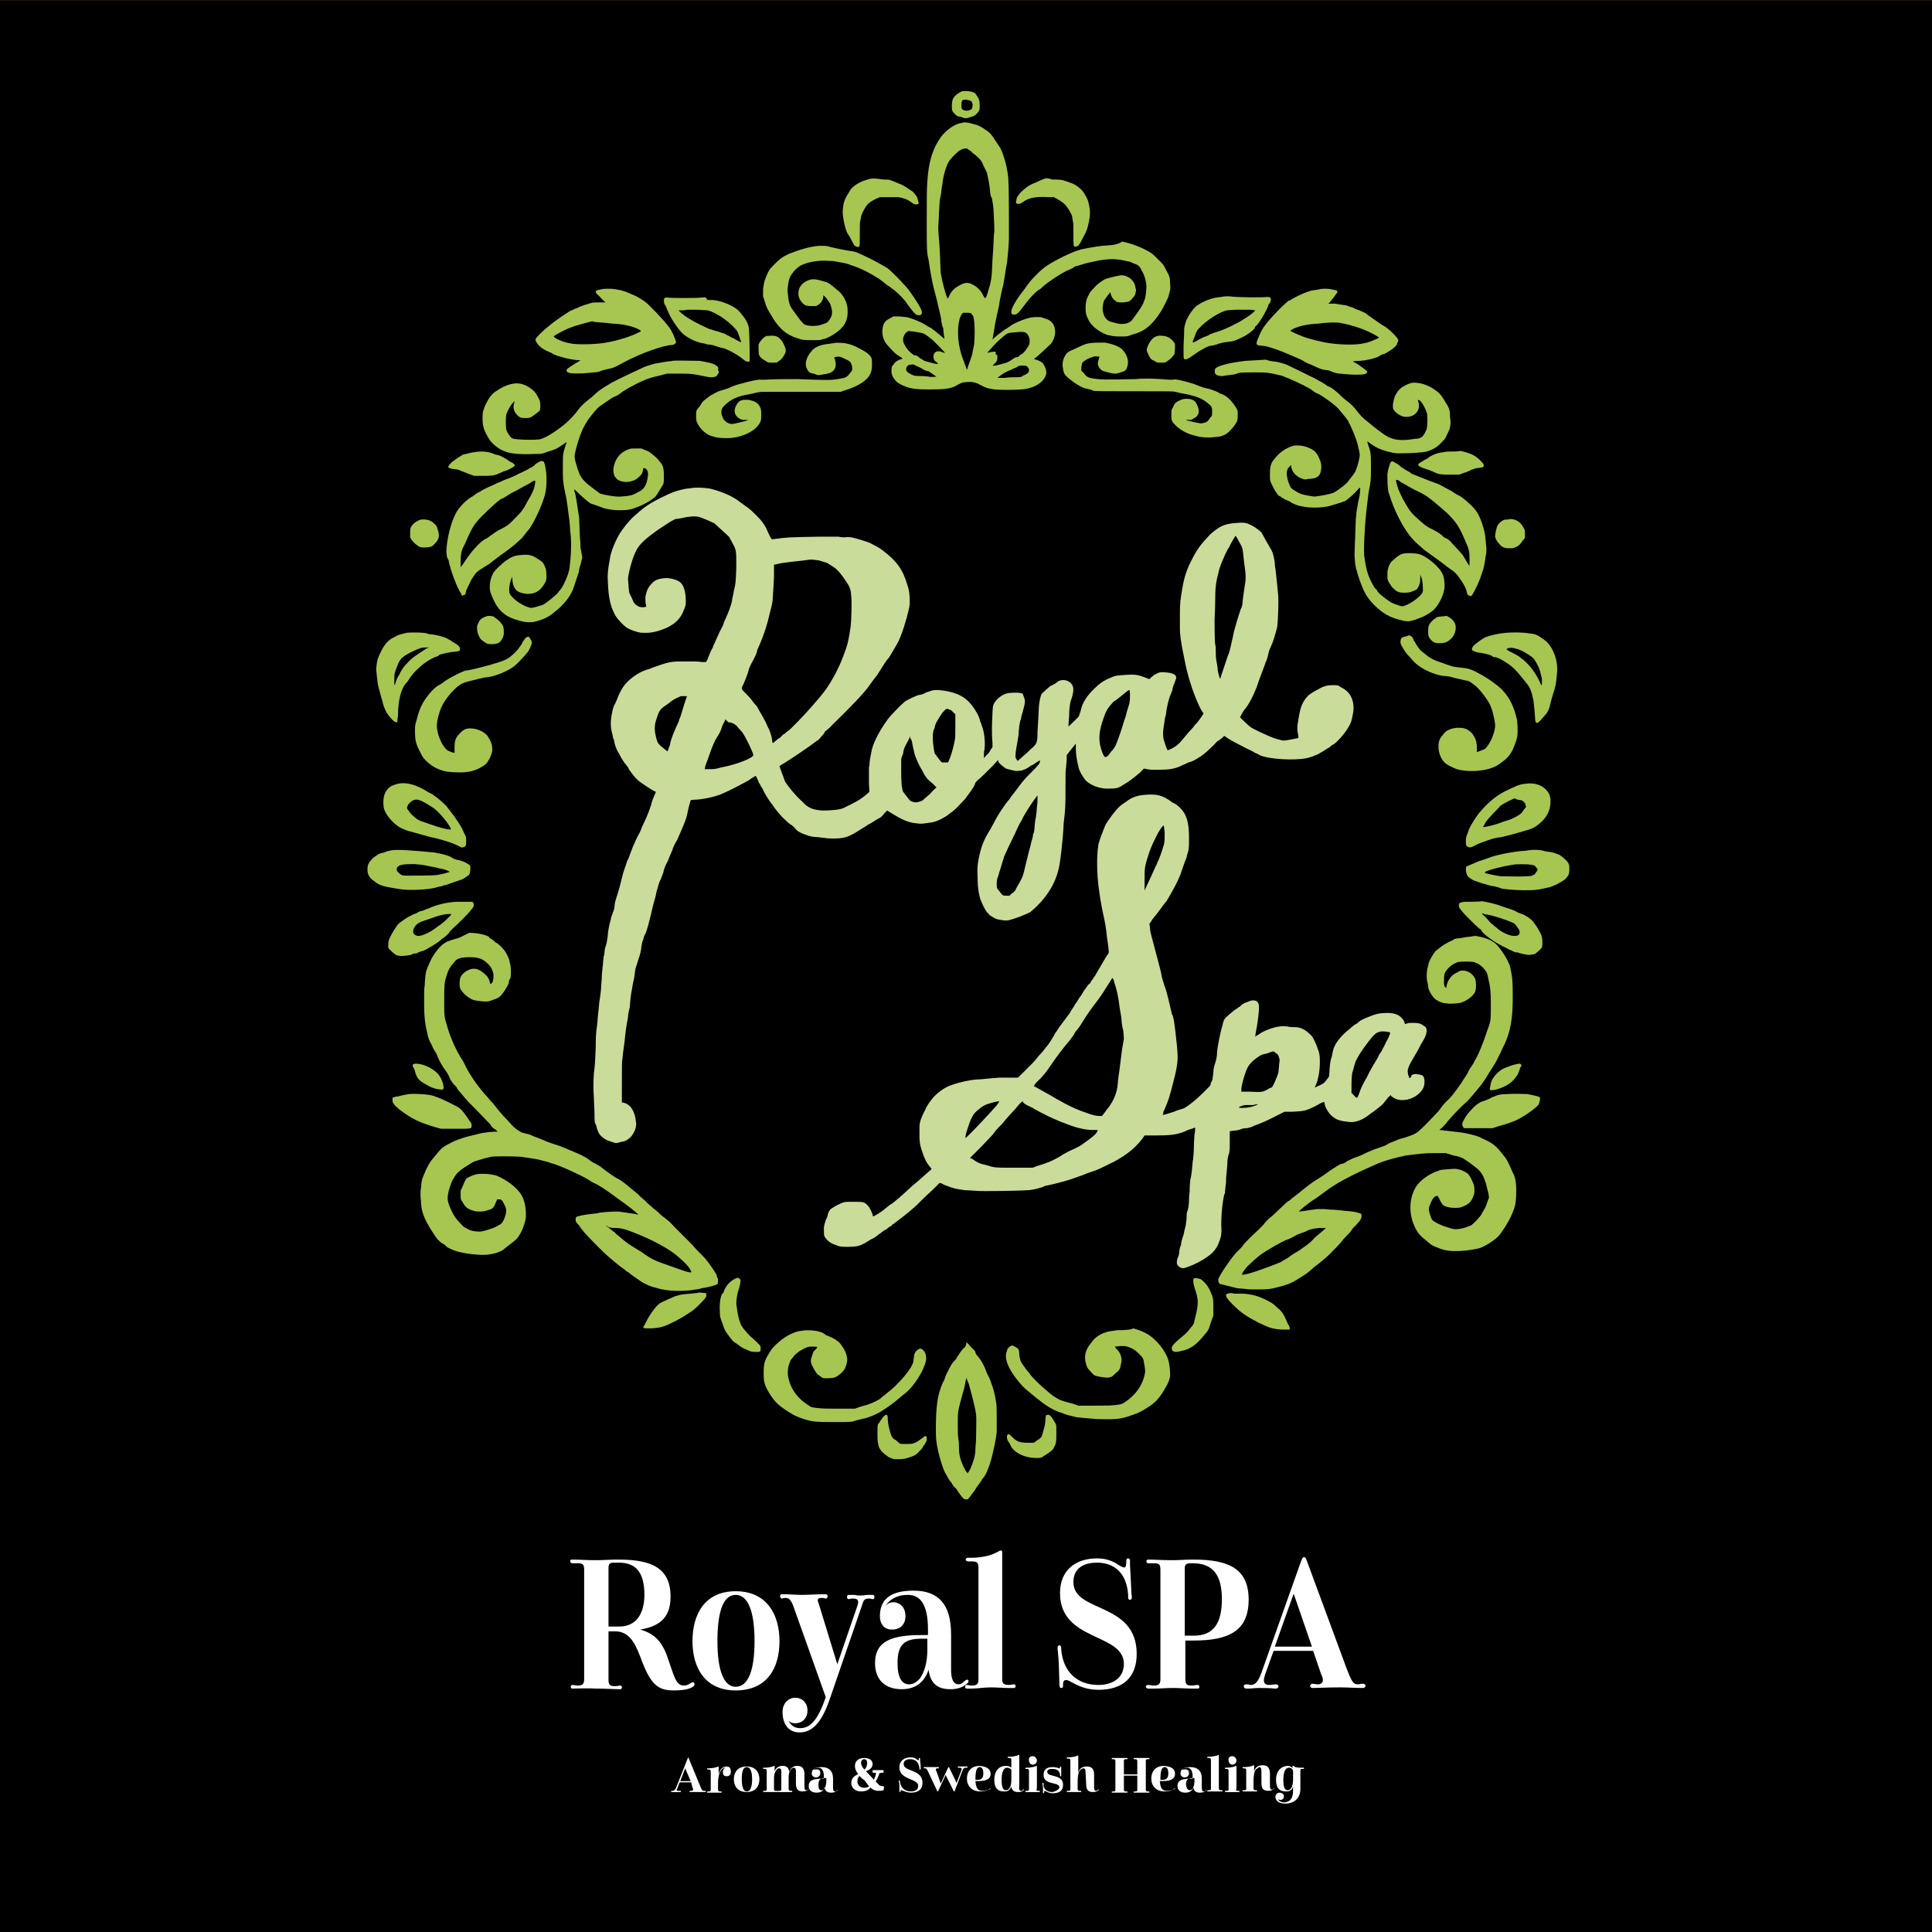 <?xml version="1.0" encoding="utf-8"?>
<!-- Generator: Adobe Illustrator 24.2.1, SVG Export Plug-In . SVG Version: 6.00 Build 0)  -->
<svg version="1.1" id="レイヤー_1" xmlns="http://www.w3.org/2000/svg" xmlns:xlink="http://www.w3.org/1999/xlink" x="0px"
	 y="0px" viewBox="0 0 317.5 317.5" style="enable-background:new 0 0 317.5 317.5;" xml:space="preserve">
<rect x="0" y="0" width="317.5" height="317.5" fill="#808080" stroke="none"/>
<style type="text/css">
	.st0{stroke:#231815;stroke-miterlimit:10;}
	.st1{fill:#A6C651;}
	.st2{fill:#CADC99;}
	.st3{fill:#FFFFFF;}
</style>
<rect x="-0.9" y="-0.4" class="st0" width="319.2" height="319.2"/>
<g>
	<g>
		<g>
			<path class="st1" d="M158.1,15c-0.7,0.3-1.5,0.9-1.6,1.6c-0.1,0.5-0.1,1.3,0,1.6c0.1,0.3,0.8,0.9,0.9,0.9c0,0,0.3,0.1,0.5,0.1
				c0.7,0.3,0.9,0.3,1.7,0c0.5-0.1,0.7-0.3,0.9-0.5c0.5-0.5,0.5-0.7,0.5-1.3c0-0.8-0.1-1.2-0.5-1.7c-0.1-0.3-0.4-0.5-0.5-0.5
				C159.6,15,158.8,14.9,158.1,15L158.1,15z M159.6,16.6c0.3,0.3,0.3,0.9,0.1,1.3c-0.1,0.1-0.5,0.3-0.8,0.3c-0.3,0-0.7-0.1-0.8-0.3
				c-0.1-0.1-0.1-0.3-0.1-0.7c0-0.5,0.1-0.8,0.4-0.8C158.8,16.3,159.3,16.5,159.6,16.6L159.6,16.6z"/>
			<path class="st1" d="M158.1,20.2c-1.2,0.1-2.8,1.3-3.6,2.5c-1.3,1.9-1.9,4-2.1,7.1c-0.1,1.3-0.1,2.1-0.1,6.6c0,4.9,0,5,0.3,6.3
				c0.3,2.2,0.7,4.2,1.1,5.6c0.1,0.4,0.4,1.5,0.7,2.9c0.1,0.5,0.3,1.2,0.3,1.6c0.1,0.4,0.1,0.8,0.3,1.1c0,0.3,0.1,0.7,0.1,1.1
				c0.1,0.4,0.1,0.7,0.1,0.7s-0.4-0.4-1.3-1.1c-0.3-0.3-0.7-0.5-0.9-0.7c-0.3-0.1-0.7-0.4-0.9-0.5c-0.5-0.4-2.5-1.2-3.2-1.3
				c-0.3,0-0.8-0.1-1.3-0.1h-0.8l-0.5,0.3c-0.9,0.4-1.2,0.9-1.3,2c0,0.4,0,0.5,0.1,1.1c0.1,0.3,0.3,0.7,0.4,0.9
				c0.3,0.4,1.7,2,2.1,2.1c0.1,0.1,0.4,0.3,0.5,0.3c0.1,0.1,0.3,0.3,0.1,0.3s-1.1,0.4-1.2,0.7c-0.1,0.1-0.3,0.4-0.4,0.5
				c-0.1,0.3-0.1,0.4-0.1,0.8c0,0.7,0.3,1.1,0.8,1.7c0.5,0.4,0.7,0.5,1.7,0.9c0.9,0.3,1.7,0.4,3.7,0.4c2.5,0,3.3-0.1,4.2-0.5
				c0.9-0.5,1.2-0.7,1.9-0.7c0.9-0.1,1.5,0,2.4,0.5s1.1,0.5,2.2,0.7c0.9,0.1,3.3,0.1,4.4,0c2-0.1,3.6-1.1,4-2.2
				c0.3-0.5,0.1-1.3-0.3-1.9c-0.1-0.3-0.8-0.7-1.3-0.8l-0.3-0.1l0.4-0.3c0.5-0.4,2.1-1.9,2.4-2.2c0.4-0.5,0.7-1.3,0.7-1.9
				c0-1.1-0.5-1.9-1.5-2.2c-0.5-0.1-0.5-0.3-1.3-0.3c-1.1,0-1.5,0.1-2.6,0.5c-1.2,0.5-1.7,0.7-2.1,1.1c-0.3,0.1-0.5,0.4-0.7,0.4
				c-0.1,0.1-0.7,0.5-1.2,0.9c-0.5,0.4-0.9,0.8-0.9,0.8s0.3-1.6,0.4-2.4c0.4-2.1,0.7-3,0.8-4c0.1-0.5,0.3-1.5,0.4-1.9
				c0.3-0.9,0.5-3,0.8-4.4c0.1-1.1,0.3-2.8,0.3-3.8c0-0.5,0-1.7,0-2.9c0-2,0-5.3-0.1-7.1c-0.1-1.1-0.4-2.6-0.7-3.4
				c-0.5-1.6-0.7-1.7-1.5-2.9c-0.4-0.7-0.9-1.3-1.6-1.7c-0.5-0.4-1.3-0.8-1.9-0.9C159.4,20.2,158.5,20,158.1,20.2L158.1,20.2z
				 M159.8,25.1c0.4,0.3,1.2,0.9,1.6,1.6c0.1,0.3,0.4,0.9,0.8,1.7c0.1,0.4,0.4,1.9,0.5,2.9c0,0.4,0.1,1.1,0.3,1.2
				c0.1,0.7,0.3,1.5,0.3,2.6c0.1,1.6,0.1,2.1,0.1,2.6c0,0.3,0,0.4,0,0.5c-0.1,0.1-0.1,2.1-0.3,4.5c-0.1,2.2-0.1,2.9-0.4,4.1
				c-0.3,0.9-0.5,2-0.8,2.2c0,0-0.1,0-0.3-0.4c-0.3-0.7-0.7-1.1-1.2-1.5c-1.2-0.8-1.7-0.8-2.9-0.1c-0.7,0.4-1.2,0.9-1.5,1.6
				c-0.1,0.4-0.3,0.5-0.3,0.4c-0.3-0.5-0.9-2.9-1.1-4.1c0-0.4-0.1-1.5-0.1-2.5c-0.1-2.4-0.3-4.4-0.3-4.5c0,0,0-0.3,0-0.7
				c0-0.3,0.1-1.2,0.1-2.1c0.1-1.6,0.1-2.2,0.3-3c0.1-0.4,0.1-1.1,0.3-2c0.1-1.3,0.7-3.2,1.2-3.8c0.3-0.4,1.1-1.2,1.5-1.5
				c0.5-0.3,0.7-0.4,1.3-0.4C159.4,24.8,159.6,24.8,159.8,25.1L159.8,25.1z M159.6,51.5c0.3,0.3,0.4,0.5,0.5,1.3
				c0.1,1.1,0.1,2.2,0,3.7c-0.1,0.7-0.3,1.3-0.3,1.6c-0.1,0.5-0.7,2-0.8,2.4l-0.1,0.3l-0.1-0.3c-0.1-0.3-0.5-1.3-0.8-2.2
				c-0.1-0.3-0.3-1.1-0.4-1.7c-0.4-2.5,0-4.8,0.7-5.2c0.1,0,0.4,0,0.7,0C159.3,51.4,159.4,51.4,159.6,51.5L159.6,51.5z M151.4,54.7
				c0.5,0.1,0.9,0.4,1.9,1.2c0.5,0.5,2,2,2,2.1c0,0-0.1,0-0.4-0.1c-0.8-0.4-1.5-0.1-1.5,0.7c0,0.3,0.1,0.7,0.5,0.9l0.3,0.3h-0.3
				c-0.3,0-1.6-0.4-2-0.5c-0.1-0.1-0.5-0.3-0.8-0.5c-0.3-0.3-0.5-0.4-0.7-0.4s-0.3-0.1-0.3-0.1c-0.1-0.1-0.4-0.3-0.5-0.4
				c-0.5-0.4-1.2-1.5-1.2-2c0-0.7,0.4-1.3,0.9-1.5C149.8,54.4,150.8,54.6,151.4,54.7L151.4,54.7z M168.6,54.7c0.5,0.3,0.8,1.3,0.5,2
				c-0.3,0.5-0.7,1.2-1.2,1.5c-0.3,0.1-0.4,0.3-0.5,0.4c0,0-0.1,0.1-0.3,0.1s-0.4,0.1-0.8,0.4c-0.4,0.3-0.7,0.4-0.9,0.5
				c-0.4,0.1-1.7,0.5-2,0.5h-0.3l0.3-0.3c0.4-0.4,0.5-0.5,0.5-1.1c0-0.3,0-0.4-0.3-0.5c0.1-0.4,0.1-0.4-0.3-0.4
				c-0.3,0-0.5,0.1-0.7,0.1c-0.3,0.1-0.3,0.1-0.3,0c0.1-0.1,1.3-1.5,1.9-2c0.9-0.8,1.2-1.1,1.7-1.2C167,54.6,168.2,54.4,168.6,54.7
				L168.6,54.7z M151.4,60.5c0.4,0.3,0.9,0.5,1.2,0.5c0.4,0.3,1.3,0.9,1.3,0.9c-0.1,0-1.1,0.1-1.2,0c0,0-0.7-0.1-1.3-0.1
				c-1.2,0-1.3-0.1-1.7-0.3c-0.8-0.4-0.9-0.7-0.7-1.2c0.3-0.4,0.5-0.4,1.2-0.4C150.4,60.1,150.6,60.1,151.4,60.5L151.4,60.5z
				 M168.6,60.1c0.5,0.3,0.7,0.8,0.3,1.2c-0.1,0.1-0.4,0.3-0.7,0.4c-0.4,0.3-0.5,0.3-1.7,0.3c-0.7,0-1.3,0.1-1.3,0.1
				c-0.1,0-1.2,0-1.2,0c-0.1-0.1,1.1-0.9,1.6-1.1c0.3-0.1,0.7-0.3,0.9-0.4c0.3-0.1,0.7-0.3,0.8-0.4C167.6,60,168.4,60.1,168.6,60.1
				L168.6,60.1z"/>
			<path class="st1" d="M142.9,29.4c-0.4,0.1-0.9,0.3-1.2,0.4c-0.7,0.3-1.7,0.9-2,1.5c-0.8,1.3-1.1,1.7-1.2,3.3
				c-0.1,0.7,0.4,3.2,0.8,3.8c0.1,0.1,0.3,0.5,0.5,0.8c0.1,0.3,0.4,0.7,0.4,0.8c0.1,0.1,0.1,0.3,0.3,0.4c0.1,0.1,0.5,0.3,0.7,0.1
				c0.1,0,0.1-0.5,0.1-2.1s0-2,0.1-2.2c0-0.1,0.1-0.4,0.1-0.5c0-0.4,0.5-1.3,0.9-1.9c0.3-0.4,0.7-0.7,1.5-1.1l0.7-0.3h1.1
				c0.9,0,1.2,0,1.9,0c0.8,0.1,1.6,0.4,2.1,0.8c0.5,0.4,0.9,0.5,1.2,0.3c0.1-0.1,0.1-0.3,0-0.4c0-0.1-0.1-0.4-0.1-0.4
				c0-0.3-0.5-0.9-0.8-1.2c-0.8-0.5-1.5-1.1-2.2-1.3c-1.7-0.7-1.5-0.7-2.6-0.7C143.7,29.3,143.7,29.3,142.9,29.4L142.9,29.4z"/>
			<path class="st1" d="M171.9,29.3c-0.4,0.1-1.1,0.4-1.7,0.7c-0.3,0.1-0.7,0.3-0.7,0.3c-0.1,0-0.9,0.5-1.3,0.9
				c-0.5,0.4-0.9,0.9-1.1,1.3c0,0.1-0.1,0.4-0.1,0.5c-0.1,0.3,0,0.5,0.3,0.5c0.3,0,0.4,0,0.8-0.3c1.1-0.8,2.4-0.9,4.2-0.8h0.9
				l0.7,0.4c0.5,0.3,0.8,0.5,1.1,0.8c0.4,0.4,1.1,1.5,1.2,2c0,0.3,0.1,0.5,0.1,0.7c0.1,0.3,0.1,0.7,0.1,2.2c0,2.2,0,2.1,0.5,2
				c0.3-0.1,0.3-0.1,0.5-0.4c0.1-0.1,0.3-0.5,0.5-0.9c0.5-0.9,0.7-1.3,0.9-2.1c0.4-1.6,0.4-2.5,0.1-3.7c-0.1-0.7-0.9-2.1-1.5-2.5
				c-0.8-0.7-1.5-0.9-2.8-1.3c-0.7-0.1-0.8-0.1-1.7-0.1C172.4,29.3,172,29.3,171.9,29.3L171.9,29.3z"/>
			<path class="st1" d="M134.6,40.4c-1.5,0.1-3.4,0.7-4.9,1.3c-1.1,0.5-1.5,0.8-2.4,1.7c-0.8,0.8-0.8,0.8-1.2,1.6
				c-0.5,1.2-0.5,1.2-0.7,2.5v1.2l0.3,0.9c0.1,0.5,0.4,1.1,0.5,1.3c0.3,0.5,1.1,1.9,1.3,2.1c1.3,1.7,2.2,2.2,4.2,2.8
				c0.7,0.1,0.8,0.1,2,0.1c0.8,0,1.3,0,1.3-0.1c0,0,0.3-0.1,0.5-0.1c0.9-0.3,2.2-1.1,2.9-1.9s0.9-1.6,0.9-2.6c0-0.8-0.1-1.3-0.5-2.1
				c-0.3-0.5-0.4-0.7-0.9-1.2c-0.7-0.5-1.3-1.2-2-1.5c-0.4-0.1-1.5-0.5-2.1-0.5c-0.7-0.1-1.9,0.5-2.2,1.1c-0.3,0.3-0.4,0.9-0.4,1.3
				c0,0.7,0.5,1.5,1.2,1.9c0.1,0,0.5,0.1,0.8,0.1c0.5,0,0.7,0,0.9,0c0.7-0.3,1.1-0.8,1.2-1.5v-0.3l0.5,0.5c0.5,0.7,0.7,0.9,0.8,1.5
				c0.3,0.9,0.1,1.6-0.4,2.2c-0.3,0.4-0.4,0.4-1.7,0.8c-0.7,0.1-1.6,0.1-2.1-0.1c-0.4-0.1-0.4-0.3-0.9-0.8c-0.3-0.4-0.8-1.1-1.1-1.5
				c-0.7-0.9-0.8-1.5-0.9-2.6c-0.1-0.8-0.1-0.8,0-1.6c0.1-0.9,0.3-1.5,0.8-2.1c0.3-0.4,0.4-0.5,0.9-0.9c0.5-0.4,0.7-0.4,1.5-0.7
				c1.6-0.4,2.5-0.4,4.2-0.3c1.6,0.3,2.1,0.3,3,0.7c0.4,0.1,0.9,0.3,1.1,0.4c0.4,0.1,2.4,1.1,2.9,1.5c0.3,0.1,0.8,0.5,1.2,0.8
				c0.4,0.3,0.8,0.7,1.1,0.8c0.3,0.3,0.7,0.5,0.9,0.7c0.4,0.3,1.6,1.5,1.9,2c0,0.1,0.3,0.4,0.5,0.7c0.9,1.2,1.1,1.3,1.5,1.3
				c0.3,0,0.5-0.1,0.5-0.5c0-0.5-1.1-2.2-2.2-3.7c-0.3-0.4-0.7-0.8-0.8-0.9c-0.3-0.4-2.1-2.2-2.6-2.6c-0.7-0.4-1.5-0.9-2.9-1.6
				c-1.7-0.8-2.2-1.1-2.9-1.2c-0.8-0.1-2.8-0.5-3.6-0.7C135.8,40.4,135.8,40.4,134.6,40.4L134.6,40.4z"/>
			<path class="st1" d="M181.1,40.4c-0.9,0.1-3.3,0.5-3.8,0.7c-1.1,0.3-4,1.7-5.3,2.6c-0.7,0.4-2.5,2.2-2.9,2.8
				c-0.1,0.1-0.5,0.7-0.8,1.1c-1.3,1.6-2.2,3.2-2.1,3.7c0,0.3,0.1,0.4,0.5,0.4c0.5,0,0.7-0.3,2-2c0.5-0.7,1.5-1.7,1.9-2
				c0.3-0.1,0.7-0.5,0.9-0.7c0.8-0.7,2.6-1.9,3.8-2.5c0.7-0.3,1.2-0.5,1.3-0.7c0.1,0,0.5-0.1,1.1-0.3c0.9-0.3,1.5-0.4,2.9-0.7
				c1.9-0.3,2.8-0.3,4.5,0.1c0.8,0.1,0.9,0.3,1.5,0.5s0.7,0.5,0.9,0.8c0.5,0.9,0.8,1.6,0.9,2.8c0,0.5-0.1,2-0.4,2.5
				c-0.1,0.5-0.9,1.7-1.6,2.6c-0.5,0.7-0.5,0.7-0.9,0.9c-0.5,0.3-1.5,0.3-2.1,0.1c-1.3-0.3-1.3-0.4-1.7-0.8
				c-0.3-0.4-0.5-1.1-0.5-1.5c0-0.4,0.1-1.2,0.3-1.5s0.8-1.1,0.9-1.2c0.1-0.1,0.1-0.1,0.1,0c0,0.3,0.3,0.9,0.5,1.1
				c0.1,0.1,0.4,0.3,0.5,0.4c0.4,0.1,0.4,0.1,1.1,0.1c0.8-0.1,1.1-0.1,1.5-0.7c0.3-0.3,0.4-0.4,0.5-0.8l0.1-0.5l-0.1-0.4
				c-0.1-0.8-0.4-1.1-0.8-1.5c-0.5-0.4-1.3-0.7-1.9-0.5c-0.7,0.1-1.7,0.4-2.1,0.5c-0.7,0.3-1.5,0.9-2,1.5c-0.5,0.5-0.7,0.7-0.9,1.2
				c-0.4,0.7-0.5,1.3-0.5,2.2c0,0.7,0.1,1.2,0.5,1.9c0.5,1.1,2.1,2.2,3.3,2.5c0.3,0,0.4,0.1,0.5,0.1c0.1,0,0.5,0.1,1.3,0.1
				c1.2,0,1.3,0,2-0.3c2.1-0.5,3.4-1.6,4.9-4c0.5-0.9,0.8-1.5,1.1-2.2c0.3-1.1,0.4-1.3,0.3-2.1c0-1.1-0.1-1.3-0.7-2.4
				c-0.4-0.8-0.4-0.8-1.2-1.6c-0.4-0.4-0.9-0.9-1.2-1.1c-1.2-0.8-3.2-1.6-4.8-1.9C183.5,40.4,181.9,40.3,181.1,40.4L181.1,40.4z"/>
			<path class="st1" d="M98.6,47.6c-0.5,0.1-0.7,0.1-0.7,0.4c0,0,0.1,0.3,0.3,0.4c0.1,0.1,0.4,0.4,0.5,0.5s0.3,0.4,0.5,0.5l0.3,0.3
				h-1.1c-0.9,0-1.1,0-1.9,0.3c-0.5,0.1-0.9,0.3-0.9,0.3s-0.4,0.1-0.7,0.3c-0.4,0.1-0.9,0.4-1.2,0.5c-0.5,0.3-2.5,1.6-3.4,2.4
				C89.6,54,88,55.5,88,55.8c0,0.3,0.4,0.9,0.8,1.2c0.4,0.4,1.5,0.9,1.6,0.9c0,0,0.3,0.1,0.5,0.3c0.7,0.3,2,0.7,3.3,0.9
				c0.7,0.1,1.2,0.1,1.2,0.1s-0.4,0.3-0.8,0.5c-1.1,0.7-1.5,0.9-1.5,1.2c0,0.1,0.1,0.3,0.5,0.4c0.4,0.1,2.1,0.1,2.9,0
				c0.3,0,0.8-0.1,1.1-0.1c0.3,0,0.9-0.1,1.3-0.3c0.4-0.1,1.1-0.3,1.2-0.3c0.7-0.1,1.2-0.4,2.5-1.1c2.8-1.5,6.6-2.8,7.8-2.8
				c0.3,0,0.7-0.3,0.7-0.4c0-0.4-0.8-2.2-1.2-2.6c-0.8-1.1-3.4-3.8-4-4.2c-0.8-0.5-1.2-0.8-2-1.1c-1.1-0.5-1.7-0.7-2.4-0.8
				C100.7,47.4,99.1,47.4,98.6,47.6L98.6,47.6z M99.9,53.1c0.1,0,0.7,0.1,1.1,0.1c1.6,0.1,2.8,0.4,3.7,0.8c0.8,0.4,0.8,0.4,0.1,0.7
				c-0.9,0.5-3.3,1.3-5.2,1.6c-1.5,0.3-5,0.4-6,0.1c-0.9-0.1-2.5-0.8-2.6-1.1c0-0.1,0.5-0.4,1.5-0.9c1.2-0.7,3.6-1.3,4.8-1.6
				C97.8,53,99.4,53,99.9,53.1L99.9,53.1z"/>
			<path class="st1" d="M216.6,47.6c-0.3,0-0.5,0.1-0.8,0.1c-0.7,0.1-2.4,0.8-3.2,1.3c-0.3,0.1-0.5,0.4-0.8,0.4
				c-0.5,0.3-3.2,3-4,4.2c-0.4,0.4-1.3,2.4-1.3,2.8c0,0.3,0.3,0.4,0.7,0.4c0.7,0,2.1,0.4,3.8,1.1c0.9,0.4,3.2,1.3,3.3,1.5
				c0,0,0.5,0.3,1.1,0.5c1.1,0.5,1.6,0.8,2.4,0.9c0.3,0,0.8,0.1,1.1,0.3c0.3,0.1,0.9,0.3,1.2,0.3c0.4,0,0.9,0.1,1.2,0.1
				c0.8,0.1,2.5,0.1,2.9,0s0.5-0.3,0.5-0.4s-0.5-0.5-1.5-1.2c-0.5-0.3-0.9-0.5-0.9-0.5s0.5-0.1,1.2-0.1c1.3-0.1,2.8-0.5,3.2-0.8
				c0.1-0.1,0.5-0.3,0.7-0.3c0.7-0.3,2-1.2,2.1-1.5c0-0.1,0.1-0.1,0.1-0.3c0.1-0.1,0.3-0.5,0.1-0.7c-0.1-0.3-1.7-1.9-2.4-2.2
				c-0.8-0.5-2.5-1.7-3-2.1c-0.3-0.1-0.8-0.4-1.2-0.5c-0.4-0.1-0.8-0.4-0.9-0.4c-0.1,0-0.5-0.1-0.9-0.3c-0.5-0.1-0.9-0.1-1.9-0.3
				h-1.1l0.3-0.3c0.1-0.1,0.3-0.4,0.4-0.5c0.1-0.1,0.4-0.5,0.5-0.7c0.5-0.5,0.4-0.7-0.5-0.8C218.4,47.4,217.1,47.4,216.6,47.6
				L216.6,47.6z M220.4,53.1c0.7,0.1,2.2,0.5,3,0.8c1.5,0.5,3.3,1.5,3.2,1.6c-0.1,0.1-1.6,0.8-2.4,0.9c-1.1,0.3-3.6,0.3-5.7,0
				c-0.9-0.1-3.4-0.7-4.4-1.1c-0.8-0.3-1.9-0.8-2-0.9c-0.1-0.1,0-0.1,0.5-0.4c0.9-0.4,2.1-0.7,3.8-0.8c0.4,0,0.8-0.1,0.9-0.1
				s1.1-0.1,1.7-0.1C219.6,53,220.1,53,220.4,53.1L220.4,53.1z"/>
			<path class="st1" d="M115.3,48.9c-0.7,0.1-5,0.1-5.6,0c-0.4,0-0.4,0-0.5,0.1c-0.1,0.1-0.1,0.3-0.1,0.5c0,0.1,0.1,0.4,0.1,0.5
				c0.1,0.1,0.3,0.4,0.4,0.8c0.5,1.2,1.2,2.4,2.2,3.6c0.5,0.7,2,1.6,3.2,1.9c0.3,0.1,0.8,0.1,1.2,0.3c0.4,0,1.1,0.1,1.5,0.3
				c0.4,0.1,0.9,0.3,1.1,0.3c0.5,0.1,2.2,0.9,3.4,1.9c0.1,0.1,0.4,0.3,0.5,0.3c0.3,0.1,0.5,0,0.5-0.1s0-3.6-0.1-4.9
				c0-0.9-0.3-1.6-1.1-2.6c-0.4-0.5-0.7-0.9-1.2-1.2c-1.1-0.7-2.5-1.2-3.7-1.3c-0.3,0-0.8,0-0.9,0C116.1,48.7,115.7,48.9,115.3,48.9
				L115.3,48.9z M114.3,50.9c0.8,0,1.7,0.1,2,0.1c1.2,0.3,3.3,1.6,4.5,3c0.4,0.4,0.4,0.5,0.7,1.3c0.1,0.4,0.3,0.8,0.3,0.9
				c0,0.1-0.4-0.1-1.1-0.5c-0.1-0.1-0.7-0.3-0.9-0.5c-0.4-0.1-0.7-0.4-0.8-0.4c0,0-0.5-0.1-0.9-0.3c-0.5-0.1-1.1-0.3-1.7-0.5
				c-2.4-1.1-3.7-1.9-4.5-2.6l-0.4-0.4h0.7c0.4,0,0.7-0.1,0.7-0.1C112.7,50.9,113.4,50.9,114.3,50.9L114.3,50.9z"/>
			<path class="st1" d="M201.5,48.7c0,0-0.4,0-0.8,0.1c-1.5,0.1-3,0.7-4.1,1.5c-0.5,0.4-1.3,1.5-1.7,2.5c-0.1,0.5-0.3,0.7-0.3,1.6
				c0,1.3-0.1,1.6-0.1,3c0,1.3,0,1.5,0.1,1.6c0.3,0.1,0.5,0.1,1.6-0.7c1.1-0.8,2.4-1.5,2.9-1.5c0.1,0,0.7-0.1,1.1-0.3
				c0.4-0.1,1.1-0.3,1.5-0.3c1.1-0.1,1.5-0.3,2.5-0.8c0.7-0.3,1.9-1.2,2-1.5c0-0.1,0.1-0.3,0.3-0.4c0.7-0.8,1.6-2.4,1.9-3.2
				c0-0.1,0.1-0.4,0.3-0.5c0.1-0.3,0.3-0.7,0-0.9c-0.1-0.1-0.1-0.1-0.4-0.1c-0.9,0.1-4.9,0.1-6.2-0.1
				C201.6,48.7,201.5,48.7,201.5,48.7L201.5,48.7z M205.5,50.9l0.8,0.1l-0.3,0.3c-0.5,0.5-1.5,1.1-2.5,1.7c-2.1,1.1-2.8,1.3-3.7,1.6
				c-0.4,0.1-0.8,0.3-0.9,0.3c0,0-0.4,0.3-0.8,0.4c-0.4,0.1-0.8,0.4-0.9,0.4c-0.8,0.5-1.2,0.7-1.2,0.5c0,0,0.1-0.4,0.3-0.8
				c0.3-0.9,0.4-1.1,0.8-1.5c1.2-1.3,3.3-2.6,4.5-2.9c0.3,0,1.1-0.1,1.7-0.1s1.3,0,1.5,0C204.7,50.9,205.1,50.9,205.5,50.9
				L205.5,50.9z"/>
			<path class="st1" d="M126.2,55.2c-0.1,0-0.4,0-0.4,0.1c-0.3,0.1-0.9,0.8-1.1,1.2c-0.1,0.3,0,1.3,0,1.7c0.1,0.4,0.5,0.8,1.1,1.1
				c0.4,0.3,0.5,0.3,1.1,0.3c0.7,0,0.7,0,0.9-0.1c0.1-0.1,0.3-0.3,0.4-0.3c0.1-0.1,0.4-0.3,0.7-0.9c0.3-0.5,0.3-0.9,0-1.5
				c-0.3-0.7-0.4-0.8-0.8-1.2C127.7,55.2,127.2,55.1,126.2,55.2L126.2,55.2z"/>
			<path class="st1" d="M190.3,55.2c-0.7,0.1-1.2,0.7-1.6,1.5c-0.3,0.7-0.3,0.9-0.1,1.3c0.3,0.7,0.5,1.1,1.1,1.3
				c0.4,0.3,0.5,0.3,1.1,0.3c0.7,0,0.7,0,1.1-0.3c0.5-0.3,0.9-0.8,1.1-1.1c0.1-0.4,0.1-1.3,0.1-1.6c0-0.3-0.8-1.1-1.2-1.2
				C191.6,55.2,190.7,55.1,190.3,55.2L190.3,55.2z"/>
			<path class="st1" d="M137.1,56.4c0,0-0.4,0-0.8,0.1c-1.3,0.1-2.5,0.5-3,1.3c-0.8,0.9-1.1,2-0.7,2.8c0.3,0.5,0.4,0.7,1.1,0.8
				c0.7,0.3,0.9,0.3,1.7,0.1c1.1-0.1,1.7-0.5,1.9-1.2c0.1-0.4,0-0.9-0.1-1.3c-0.1-0.1-0.1-0.3-0.1-0.3s0.3,0,0.5-0.1
				c0.4,0,0.5,0,1.3,0.4c0.9,0.4,0.9,0.5,1.1,1.1c0.1,0.7,0.1,0.8-0.3,1.2c-0.5,0.7-0.8,0.8-1.5,0.9c-1.5,0.3-1.9,0.3-7.1,0.1
				c-1.5,0-4.4,0-5.4,0.1c-0.4,0-0.7,0-0.7,0c-0.3-0.1-2,0.3-3.4,0.7c-0.5,0.1-1.3,0.4-1.9,0.7c-1.2,0.4-1.5,0.4-2,0.7
				c-0.3,0.1-0.5,0.3-0.5,0.3c-0.3,0-1.1,0.7-1.6,1.1c-0.3,0.3-0.5,0.8-0.8,1.1c-0.4,0.5-0.4,0.5-0.4,1.2s0,0.7,0.1,1.1
				c0.4,1.1,1.6,2.2,2.6,2.4c0.8,0.3,1.7,0.3,2.5,0.3c1.9,0,4.1-0.9,5-2.1c0.4-0.5,0.5-0.8,0.5-1.6c0-0.7,0-0.8-0.1-1.2
				c-0.3-0.7-0.7-1.1-1.6-1.3c-0.3-0.1-0.5-0.1-0.9-0.1c-0.9,0-1.2,0.3-1.6,1.1c-0.4,0.9-0.1,1.6,0.8,2.1c0.3,0.1,0.4,0.1,0.8,0.1
				s0.5,0,0.3,0.1c-0.3,0.1-1.1,0.3-2,0.5c-0.5,0.1-0.7,0.1-0.9,0c-0.5-0.1-0.9-0.5-1.1-0.9c-0.4-0.8-0.3-1.5,0.1-1.9
				c0.9-0.9,1.7-1.5,3.6-1.9c0.7-0.1,1.5-0.3,1.9-0.4l0.7-0.1h4.4c2.4,0,5.3,0,6.5,0h2.1l0.9-0.3c1.2-0.4,1.9-0.7,2.8-1.3
				c1.2-0.9,1.5-1.6,1.5-2.9c0-0.7,0-0.8-0.1-1.1c-0.3-0.5-0.7-0.9-1.9-1.5c-1.3-0.7-1.6-0.7-2.4-0.9
				C137.9,56.3,137.1,56.3,137.1,56.4L137.1,56.4z"/>
			<path class="st1" d="M179.1,56.4c-0.8,0.1-1.1,0.3-2.4,0.9c-0.9,0.4-1.2,0.5-1.5,0.9c-0.5,0.7-0.7,1.5-0.5,2.4
				c0.1,0.9,0.4,1.2,1.6,2.1c0.7,0.5,1.6,1.1,2.4,1.2c0.3,0.1,0.7,0.1,0.9,0.3c0.4,0.1,1.3,0.1,8.7,0.1c4.1,0,4.4,0,4.9,0.1
				c0.3,0.1,1.2,0.3,1.9,0.4c1.7,0.4,2.4,0.7,3.2,1.3c0.3,0.3,0.7,0.5,0.8,0.8c0.1,0.3,0.1,0.3,0.1,0.8c0,0.5,0,0.7-0.3,0.9
				c-0.3,0.5-0.5,0.8-1.1,0.9c-0.4,0.1-0.4,0.1-0.9,0c-0.8-0.1-1.6-0.4-1.9-0.4c-0.1-0.1-0.1-0.1,0.4-0.1c0.5,0,0.5-0.1,0.9-0.3
				c0.7-0.4,0.9-1.1,0.5-2c-0.3-0.7-0.5-0.9-1.1-1.1c-0.7-0.1-1.1-0.1-1.6,0.1c-0.7,0.3-1.1,0.5-1.3,1.2c-0.3,0.4-0.3,0.5-0.3,1.2
				c0,0.8,0,1.1,0.5,1.6c0.7,0.8,2,1.6,3.4,1.9c0.9,0.3,2,0.3,2.5,0.3c0.1,0,0.7-0.1,1.1-0.1c0.9-0.1,1.6-0.4,2.2-1.1
				c0.5-0.5,0.8-0.9,1.1-1.5c0.1-0.4,0.1-0.5,0.1-1.1c0-0.7,0-0.7-0.4-1.3c-0.7-1.1-1.6-1.9-2.4-2.1c-0.1,0-0.5-0.3-0.8-0.4
				c-0.3-0.1-0.9-0.4-1.6-0.5c-0.5-0.1-1.5-0.5-2-0.7c-1.6-0.5-3.2-0.9-3.4-0.7c-0.1,0-0.3,0-0.7,0c-0.9-0.1-4-0.3-5.4-0.1
				c-5.4,0.1-5.7,0.1-7.1-0.1c-0.7-0.1-1.1-0.3-1.5-0.9l-0.4-0.4v-0.4c0-0.3,0.1-0.5,0.1-0.7c0.1-0.3,0.1-0.3,0.9-0.8
				c0.9-0.4,1.2-0.5,1.7-0.4h0.3l-0.1,0.3c-0.1,0.3-0.3,0.9-0.1,1.2c0.1,0.4,0.5,0.8,0.9,0.9c0.4,0.1,1.3,0.4,1.9,0.4
				c0.4,0,1.5-0.4,1.6-0.5c0.1-0.1,0.3-0.3,0.3-0.5c0.4-0.9,0.1-2.1-0.8-3c-0.5-0.5-1.7-0.9-2.8-1.1
				C180.3,56.3,179.8,56.3,179.1,56.4L179.1,56.4z"/>
			<path class="st1" d="M110.5,59.3c0,0-0.4,0.1-0.8,0.1c-1.6,0.3-2,0.3-2.6,0.5c-0.4,0.1-0.9,0.3-1.2,0.4c-0.9,0.4-4.5,2.1-5.4,2.6
				c-2,1.2-2,1.2-3.3,2.4c-1.2,0.9-1.9,1.6-2.6,2.6c-0.8,0.9-1.1,1.2-1.9,1.9c-1.9,1.5-3.2,2.2-4,2.4c-0.7,0.1-2.4,0.1-3.6,0
				c-0.8-0.1-0.9-0.1-1.1-0.3c-0.3-0.3-0.7-0.9-0.8-1.3c-0.1-0.5-0.1-2,0-2.5c0.3-0.8,0.8-1.7,1.3-2.1l0.1-0.1l-0.1,0.3
				c0,0.1-0.1,0.4-0.1,0.5c-0.1,0.7,0.4,1.5,1.1,1.9c0.3,0.1,0.5,0.1,0.9,0.1c0.5,0,0.7,0,1.1-0.3c0.5-0.3,0.9-0.7,1.2-0.9
				c0.1-0.4,0.1-0.5,0.1-0.9c0-0.8-0.3-1.2-0.7-1.9c-0.3-0.4-0.4-0.5-0.8-0.8c-0.9-0.7-1.7-0.9-2.5-0.9c-1.2,0.1-2.1,0.5-3.3,1.3
				c-0.8,0.5-1.2,1.2-1.7,2.2c-0.4,0.9-0.5,1.2-0.5,2.2s0.1,1.7,0.7,2.8c0.3,0.5,0.4,0.8,0.9,1.3c0.8,0.8,1.5,1.2,2.4,1.5
				c0.9,0.3,2.8,0.4,4.5,0.3c1.2,0,1.3,0,2-0.3c1.3-0.4,1.5-0.4,2.8-1.3c0.4-0.3,0.5-0.4,0.5-0.3c-0.1,0.4-0.4,1.2-0.5,1.7
				c-0.1,0.5-0.1,0.9-0.1,2.5c0,2.1,0,2.2,0.4,4.2c0.3,1.1,0.5,3.3,0.7,4.6c0,0.4,0.1,0.9,0.1,1.5c0.3,1.9,0.1,4.6-0.1,6.1
				c-0.1,1.1-1.2,3.4-1.6,3.7c0,0-0.1,0.1-0.3,0.4c-0.3,0.4-1.9,1.7-2.5,2c-0.3,0.1-1.6,0.5-1.9,0.5c-0.4,0-1.3-0.4-1.9-0.8
				c-0.7-0.4-1.5-1.2-1.6-1.5c-0.3-0.5,0-2.1,0.3-2.6c0.1-0.1,0.1-0.3,0.1-0.3s0,0.3,0,0.4c0,0.8,0.3,1.7,0.8,2
				c0.3,0.3,1.3,0.5,1.7,0.5c1.3,0,2.1-0.5,2.8-1.7c0.3-0.5,0.3-0.7,0.3-1.2c0-0.5,0-0.7-0.1-1.2c-0.3-0.8-0.4-1.1-1.1-1.5
				c-1.1-0.8-1.7-0.9-2.9-0.8c-1.2,0.1-1.6,0.3-2.5,0.9c-0.7,0.5-2,1.7-2.2,2.2c-0.5,0.9-0.7,2.5-0.3,3.3c0.3,0.8,0.5,1.2,0.9,1.9
				c0.8,1.2,1.7,1.9,3.4,2.4c1.3,0.4,1.9,0.4,2.8,0.3c1.5-0.4,2.4-0.8,3.3-1.6c1.6-1.2,2.8-2.8,3.2-4.1c0.4-1.2,0.7-2.2,0.8-2.4
				c0-0.1,0.1-0.8,0.3-1.3l0.3-1.2L95.4,90c0-0.9-0.1-1.7-0.1-1.7c0-0.1-0.1-2.2-0.1-2.6c0-0.3,0-0.7-0.1-1.1
				c-0.3-1.9-0.5-3.6-0.7-3.8v-0.4l0.4,0.4c0.4,0.4,1.7,1.6,2.2,1.9c0.1,0.1,0.4,0.1,2.2,0.8c1.3,0.4,3.6,0.5,4.8,0.1
				c0.8-0.3,1.5-0.5,2.8-1.3c0.4-0.3,0.5-0.3,0.9-0.7c0.3-0.3,0.8-1.2,1.1-1.7c0.3-0.5,0.3-0.5,0.3-1.5c0-0.8,0-0.9-0.1-1.5
				c-0.1-0.5-0.3-0.7-0.7-1.2c-0.3-0.4-0.7-0.7-0.8-0.8c-0.1-0.1-0.4-0.3-0.5-0.4c-0.1-0.1-0.5-0.4-0.9-0.5l-0.7-0.3h-0.8
				c-0.7,0-0.9,0-1.2,0.1c-0.9,0.3-1.7,0.9-2.1,1.7c-0.3,0.5-0.5,1.3-0.5,1.7c0,0.4,0.1,1.1,0.4,1.3c0.4,0.7,1.9,0.9,2.8,0.5
				c0.5-0.1,1.1-0.7,1.3-0.9c0.3-0.3,0.4-0.9,0.4-1.1c0-0.1,0.1-0.1,0.4,0c0.4,0.3,0.5,0.8,0.3,1.7c-0.1,0.7-0.4,1.3-0.7,1.6
				c-0.1,0.1-0.4,0.4-0.7,0.5c-0.9,0.5-1.2,0.7-3,0.8c-0.7,0.1-2.9-0.3-3.4-0.5c-0.4-0.3-1.5-1.1-2.1-1.6c-0.9-0.8-1.2-1.3-1.6-2.5
				c-0.1-0.5-0.4-1.2-0.4-1.5c-0.1-0.5-0.1-0.5,0.1-1.5c0.3-1.1,0.4-1.5,0.8-2.6c0.5-1.3,0.8-1.7,1.3-2.5c1.3-1.7,1.6-2,2.4-2.5
				c1.2-0.8,1.5-1.1,2.1-1.3c0.3-0.1,0.8-0.5,1.2-0.8c1.1-0.7,3.4-1.9,4.5-2.2c0.3-0.1,1.1-0.3,1.6-0.4l1.1-0.3h1.9
				c2,0,2.2,0,4.6,0.5c0.4,0.1,0.8,0.1,0.9,0.1c0.3,0,0.8-0.1,0.9-0.4c0.3-0.5,0.3-0.4,0.1-0.8c0.1-0.5,0-0.5-0.4-0.8
				c-0.4-0.3-1.5-0.5-2.6-0.7C113.8,59.3,110.9,59.2,110.5,59.3L110.5,59.3z"/>
			<path class="st1" d="M204.7,59.3c-2.6,0.3-4.6,0.8-5,1.3c-0.1,0.3-0.1,0.7,0,0.8l0.1,0.1c0,0.1,0.5,0.3,0.9,0.3
				c0.1,0,0.4,0,0.7-0.1c0.3,0,0.7-0.1,0.9-0.1c0.3,0,0.8-0.1,1.2-0.3c0.7-0.1,0.9-0.1,2.6-0.1c2.1,0,2.2,0,4.4,0.5
				c1.2,0.4,3.6,1.5,4.8,2.2c0.4,0.3,0.9,0.7,1.3,0.8c1.3,0.7,2.8,1.9,3.3,2.4c0.9,1.1,1.6,1.9,1.7,2.2c0.4,0.7,1.3,2.8,1.5,3.7
				c0.4,1.7,0.4,1.6,0.3,2.2c-0.1,0.7-0.5,2.1-0.8,2.5c-0.3,0.5-0.7,0.9-1.2,1.6c-0.5,0.5-1.6,1.3-2.1,1.6c-0.5,0.3-2.8,0.7-3.4,0.7
				c-1.9-0.3-2.2-0.4-3-0.9c-0.7-0.4-0.8-0.5-1.1-1.3c-0.3-0.8-0.4-1.5-0.3-2c0.1-0.3,0.1-0.4,0.4-0.7l0.3-0.3v0.3
				c0.1,0.8,0.7,1.5,1.6,1.9c0.4,0.1,0.5,0.3,1.2,0.1c1.3,0,2-0.4,2.1-1.5c0.1-0.7,0-1.3-0.4-2.1c-0.4-0.8-0.7-1.1-1.6-1.5
				c-0.7-0.3-1.2-0.4-2.1-0.4c-0.9,0-2.5,0.9-3.3,1.9c-0.7,0.8-0.7,0.9-0.9,1.5c-0.1,0.5-0.1,0.7-0.1,1.5s0,0.9,0.3,1.5
				c0.3,0.7,0.9,1.7,1.2,1.9c0.1,0,0.1,0.1,0.3,0.1c0,0.1,0.3,0.3,0.4,0.3c0.1,0.1,0.5,0.3,0.8,0.4c0.3,0.1,0.5,0.3,0.7,0.4
				c0.3,0.1,0.8,0.4,1.5,0.5c1.2,0.3,3.4,0.3,4.8-0.1c0.3-0.1,0.9-0.3,1.3-0.4c0.4-0.1,0.8-0.3,0.9-0.3c0.4-0.1,1.9-1.5,2.2-1.9
				c0.4-0.5,0.5-0.5,0.4,0.3c0,0.3-0.1,0.9-0.3,1.7c-0.1,0.7-0.3,1.6-0.3,1.9c0,0.4-0.1,0.8-0.1,1.1c0,0.4-0.1,2.6-0.1,2.8
				c0,0-0.1,2.4-0.1,3c0,0.3,0.1,0.9,0.1,1.3c0.1,0.4,0.1,0.9,0.3,1.2c0,0.3,0.3,1.1,0.5,1.7c0.7,1.9,1.1,2.6,2.2,3.8
				c1.3,1.3,2.6,2.2,4.5,2.6c1.1,0.3,1.5,0.3,3-0.3c0.9-0.3,1.7-0.8,2.2-1.2c1.1-0.9,2-2.9,2-4.1c0-0.7-0.1-1.6-0.4-2.1
				c-0.4-0.9-2.1-2.4-3.2-2.9c-0.5-0.3-1.3-0.4-2.2-0.4c-1.1,0-1.5,0.1-2.6,1.1c-0.4,0.3-0.7,0.7-0.9,1.5c-0.1,0.4-0.1,0.5-0.1,1.1
				c0,0.5,0,0.7,0.3,1.2c0.3,0.4,0.4,0.7,0.7,0.9c0.5,0.5,0.8,0.7,1.7,0.7c0.5,0,0.7,0,1.1-0.1c0.8-0.3,1.1-0.4,1.2-0.7
				c0.3-0.5,0.4-0.8,0.4-1.5v-0.7l0.1,0.3c0.3,0.5,0.4,2.2,0.3,2.6c-0.3,0.7-1.7,1.7-2.6,2.1c-0.7,0.3-0.8,0.3-1.6,0
				c-0.8-0.3-0.9-0.3-1.6-0.8c-0.9-0.7-1.6-1.2-1.7-1.6c-0.1-0.1-0.3-0.3-0.3-0.3c-0.1,0-0.8-1.3-1.1-2.1c-0.4-1.1-0.5-1.9-0.7-3.2
				c-0.1-1.2,0-3,0.1-4.4c0-0.5,0.1-1.2,0.1-1.5c0.1-1.3,0.4-3.6,0.5-4.5c0.4-2,0.4-2.2,0.4-4.1c0-1.7,0-1.9-0.1-2.6
				c-0.1-0.4-0.3-1.1-0.4-1.3l-0.1-0.5l0.5,0.4c1.2,0.8,1.5,0.9,2.8,1.3c0.7,0.1,0.8,0.3,2,0.3c1.7,0,3.6-0.1,4.5-0.3
				c0.9-0.3,1.7-0.7,2.4-1.5c0.5-0.5,0.7-0.7,0.9-1.3c0.5-0.9,0.7-1.6,0.5-2.8c0-1.1-0.1-1.5-0.7-2.4c-0.5-0.9-0.9-1.5-1.6-2
				c-1.1-0.8-2.1-1.2-3.3-1.3c-0.8-0.1-1.6,0.3-2.4,0.8c-0.4,0.4-0.5,0.4-0.9,1.1c-0.3,0.5-0.4,1.1-0.5,1.7c0,0.5,0,0.5,0.1,0.8
				c0.3,0.5,1.2,1.2,2,1.2c1.5,0.1,2.5-1.1,2.1-2.4l-0.1-0.4l0.3,0.1c0.4,0.3,0.9,1.2,1.2,2.1c0.1,0.4,0.1,1.9,0,2.4
				c-0.1,0.5-0.5,1.2-0.8,1.5c-0.3,0.1-0.3,0.3-1.1,0.3c-1.7,0.3-3,0.3-4-0.1c-0.5-0.1-1.9-1.1-3-2c-1.3-1.1-1.6-1.2-2.4-2.2
				c-0.8-1.1-1.3-1.5-2.1-2.1c-0.4-0.3-0.9-0.8-1.2-1.1c-0.4-0.3-0.8-0.7-0.9-0.7c-0.1-0.1-0.4-0.3-0.7-0.4
				c-0.3-0.1-0.5-0.4-0.8-0.5c-0.1-0.1-0.5-0.3-0.7-0.4c-0.4-0.3-4.4-2.2-5-2.5c-0.5-0.3-2-0.7-2.5-0.7c-0.1,0-0.8-0.1-1.3-0.3
				C206.8,59.2,206.3,59.2,204.7,59.3L204.7,59.3z"/>
			<path class="st1" d="M77.4,74.4c-0.5,0.1-1.1,0.3-1.3,0.3c-0.5,0.3-1.3,0.8-1.9,1.3c-0.8,0.8-0.7,0.9,0.4,1.1
				c0.5,0,0.8,0.1,1.2,0.3c0.3,0.1,0.8,0.3,1.3,0.5l0.8,0.3h1.3c1.5,0,2,0,2.8-0.4c0.3-0.1,0.8-0.4,1.3-0.5c0.9-0.4,1.3-0.7,1.3-0.8
				c0-0.1-0.1-0.3-0.5-0.5c-0.3-0.1-0.5-0.3-0.8-0.5c-0.7-0.4-1.1-0.7-1.9-0.8C80.1,74.1,79,74.1,77.4,74.4L77.4,74.4z"/>
			<path class="st1" d="M237.3,74.3c-1.1,0.1-2.1,0.5-2.8,1.1c-0.3,0.1-0.7,0.4-0.9,0.5c-0.8,0.4-0.8,0.7,0.8,1.2
				c0.4,0.1,1.1,0.4,1.3,0.5c0.8,0.4,1.3,0.4,2.8,0.4h1.3l0.8-0.3c0.4-0.1,1.1-0.4,1.2-0.5c0.4-0.1,0.7-0.3,1.2-0.3
				c0.7-0.1,0.8-0.1,0.8-0.3c0.1-0.1,0.1-0.3-0.5-0.9c-0.9-0.9-1.6-1.2-3.3-1.6C239.2,74.3,238,74.1,237.3,74.3L237.3,74.3z"/>
			<path class="st1" d="M88.3,76.1c-0.3,0.1-0.4,0.3-0.5,0.4c-0.1,0.1-0.4,0.3-0.7,0.4c-0.4,0.3-0.7,0.4-1.5,0.8
				c-0.3,0.1-1.3,0.7-2.5,1.1c-0.3,0.1-0.7,0.3-0.9,0.4c-0.3,0.1-0.8,0.3-0.9,0.4c-0.7,0.3-1.9,0.8-2.4,1.2
				c-0.3,0.1-0.8,0.4-1.1,0.7c-1.1,0.5-2.5,2-2.9,2.9c-1.1,2-1.7,5.7-1.5,6.7c0,0.3,0.1,0.7,0.3,0.9c0.3,1.7,1.5,4.8,2.1,5.6
				l0.1,0.3l0.3-0.1c0.3-0.1,0.3-0.1,0.4-0.7c0.3-0.7,0.4-0.9,0.9-1.9c0.7-1.1,0.9-1.3,1.9-1.9c0.4-0.3,0.9-0.5,1.1-0.7
				c0.1-0.1,0.9-0.7,1.7-1.3c2.4-1.7,2.6-2,3.6-2.9c0.4-0.5,0.9-1.2,1.2-1.5c0.9-1.3,2-3.7,2.5-5.4c0.4-1.2,0.4-3.7,0.1-4.8
				c0-0.3-0.1-0.4-0.1-0.5c0,0-0.1-0.1-0.1-0.3C89.1,75.7,88.8,75.7,88.3,76.1L88.3,76.1z M87.9,79.6c-0.1,0.8-0.5,1.6-1.1,2.6
				c-0.9,1.7-1.1,1.9-2,2.8c-1.1,1.2-1.6,1.5-2.4,1.9c-0.7,0.3-1.3,0.8-1.9,1.2c-0.1,0.1-0.5,0.4-0.8,0.5c-1.1,0.7-2.4,2.2-3.6,4.1
				l-0.4,0.5v-0.9c0-1.2,0.1-1.9,0.7-2.9c0.8-1.9,1.3-2.9,2-3.7c0.5-0.7,2.8-2.8,3.4-3.3c0.1-0.1,0.5-0.4,0.8-0.5
				c0.3-0.1,1.2-0.8,2.1-1.2c0.9-0.5,2-1.1,2.4-1.3c0.3-0.3,0.7-0.4,0.7-0.4C88,78.9,88,79.2,87.9,79.6L87.9,79.6z"/>
			<path class="st1" d="M228.5,76c-0.1,0.3-0.4,1.1-0.5,1.9c0,0.8,0,2.8,0.3,3.3c0.7,2.4,2,5,3.2,6.6c0.9,1.2,1.6,1.7,2.6,2.6
				c2.2,1.6,2.8,2,3.3,2.4c0.3,0.3,0.7,0.5,0.9,0.7c0.7,0.4,1.2,0.9,1.9,2c0.5,0.8,0.7,1.1,0.9,2c0.1,0.3,0.1,0.3,0.4,0.4
				c0.3,0.1,0.3,0.1,0.4-0.1c0.4-0.5,1.3-2.4,1.7-3.8c0.3-0.7,0.4-1.7,0.5-2.2c0-0.3,0.1-0.5,0.1-0.7c0.1-0.3,0.1-1.1,0-1.7
				c0-0.4-0.1-0.8-0.1-1.1c-0.1-1.2-0.8-3.2-1.3-4c-0.5-0.9-2-2.2-2.9-2.8c-0.3-0.1-0.8-0.4-1.2-0.7c-0.7-0.4-1.7-0.9-2.2-1.2
				c-2.5-0.9-4.1-1.6-4.4-1.7c-0.1-0.1-0.3-0.1-0.4-0.3c-0.1,0-1.5-0.8-1.7-1.1c-0.4-0.3-1.1-0.7-1.2-0.7
				C228.6,75.9,228.6,75.9,228.5,76L228.5,76z M230.3,79.3c0.3,0.1,1.2,0.7,2,1.1c1.9,0.9,2.1,1.1,2.9,1.7c0.9,0.7,1.3,1.1,2.6,2.2
				c1.5,1.5,2,2.2,3,4.6c0.7,1.5,0.7,1.9,0.7,3.2c0,0.9,0,0.9-0.1,0.8c-0.3-0.4-0.9-1.6-1.2-1.9c-0.4-0.5-1.6-1.7-1.9-2.1
				c-0.1-0.1-0.5-0.4-0.8-0.5c-0.3-0.1-0.5-0.4-0.5-0.4c-0.3-0.3-1.3-0.9-2-1.2c-0.8-0.4-1.3-0.9-2.5-2c-0.7-0.7-0.8-0.8-1.5-2
				c-0.7-1.2-0.9-1.7-1.2-2.4c-0.1-0.3-0.4-1.3-0.4-1.5C229.7,78.8,229.8,78.9,230.3,79.3L230.3,79.3z"/>
			<path class="st1" d="M69.1,85.4c-0.8,0.3-1.3,0.7-1.6,1.3c-0.1,0.3-0.1,0.5-0.1,0.9v0.7l0.3,0.5c0.4,0.5,0.8,0.8,1.3,1.1
				c0.3,0.1,1.1,0.1,1.6,0c0.4-0.1,0.4-0.1,0.8-0.5c0.8-0.8,0.9-1.3,0.5-2.5c-0.1-0.4-0.3-0.7-0.5-0.8
				C70.8,85.4,69.9,85.3,69.1,85.4L69.1,85.4z"/>
			<path class="st1" d="M247.3,85.4c-0.4,0.1-0.9,0.5-1.1,0.8c-0.3,0.4-0.5,1.6-0.5,2c0.1,0.4,0.3,0.8,0.7,1.2
				c0.4,0.5,0.8,0.7,1.6,0.7c0.5,0,0.7,0,0.9-0.1c0.7-0.3,0.9-0.5,1.3-1.1l0.4-0.5v-0.7c0-0.5,0-0.7-0.3-1.1
				c-0.4-0.8-1.2-1.3-2.1-1.3C247.7,85.4,247.5,85.4,247.3,85.4L247.3,85.4z"/>
			<path class="st1" d="M79.9,101.3c-0.4,0.1-1.1,0.5-1.2,0.9c-0.1,0.3-0.3,0.4-0.3,0.9c0,0.7,0.1,1.1,0.4,1.6
				c0.1,0.4,0.9,0.9,1.3,1.1c0.5,0.1,1.3,0.1,1.7-0.1c0.4-0.1,0.8-0.7,0.9-1.1c0.1-0.3,0.1-0.4,0.1-0.8c0-0.5-0.1-1.1-0.4-1.3
				c-0.1-0.3-0.9-0.9-1.2-1.1C81.3,101.3,80.3,101.1,79.9,101.3L79.9,101.3z"/>
			<path class="st1" d="M236.2,101.4c-0.1,0-0.4,0.3-0.7,0.5c-0.4,0.4-0.5,0.5-0.7,0.9c-0.1,0.4-0.1,0.7-0.1,1.1
				c0,0.7,0.1,0.8,0.5,1.3c0.4,0.4,0.7,0.5,1.3,0.5c0.8,0,1.2-0.1,1.7-0.5c0.3-0.3,0.5-0.4,0.7-0.8c0.3-0.5,0.4-1.2,0.3-1.6
				c-0.1-0.7-0.8-1.3-1.5-1.6C237.5,101.3,236.5,101.3,236.2,101.4L236.2,101.4z"/>
			<path class="st1" d="M66.8,104c-1.2,0.3-1.3,0.3-2,0.7c-1.1,0.5-1.7,1.3-2.4,2.8c-0.3,0.7-0.4,0.9-0.5,1.7
				c-0.1,0.8-0.1,0.9,0,1.5c0,0.4,0.1,0.8,0.1,0.9c0,0.4,0.1,1.1,0.5,2.4c0.1,0.5,0.4,1.3,0.4,1.5c0.3,1.1,0.7,1.9,1.6,2.8
				c0.4,0.4,0.7,0.5,0.8,0.3c0,0,0-0.5,0.1-0.9c0-2.5,0.5-4.5,1.3-5.4c0.1-0.1,0.4-0.4,0.4-0.5c0.5-0.8,1.2-1.6,1.7-2
				c0.9-0.9,2.1-1.6,2.9-1.9c0.1,0,0.4-0.1,0.5-0.3c0.3-0.1,1.9-0.5,2.6-0.5c0.7-0.1,0.8-0.1,0.8-0.5c0-0.3-0.4-0.7-1.2-1.1
				c-0.3-0.3-0.7-0.4-0.8-0.5c-0.4-0.3-1.9-0.7-3.2-0.8C70.2,103.9,67.4,103.9,66.8,104L66.8,104z M70.3,106.4h0.3l-0.4,0.1
				c-2,1.3-2.5,1.6-3.3,2.5c-0.7,0.7-0.9,1.1-1.3,1.9c-0.3,0.4-0.4,0.7-0.7,1.6c0,0.1,0,0.1-0.1,0c0-0.1,0-0.4,0-0.8
				c0-0.5,0-0.8,0.1-1.2c0.4-1.2,0.7-2,1.2-2.4c0.5-0.5,2.1-1.3,2.8-1.5C69.1,106.4,70,106.4,70.3,106.4L70.3,106.4z"/>
			<path class="st1" d="M247.4,104c-1.1,0.1-2.5,0.4-3.2,0.7c-0.4,0.1-1.9,1.2-2.1,1.5s-0.3,0.5-0.1,0.7c0.1,0.1,0.3,0.1,0.7,0.3
				c0.9,0.1,2.4,0.4,2.6,0.7c0.1,0.1,0.3,0.1,0.4,0.1c0.3,0,1.1,0.4,1.7,0.8c1.3,0.8,1.9,1.5,3.4,3.4c0.7,0.8,0.9,1.5,1.2,2.9
				c0.1,0.7,0.3,3,0.3,3.3c0,0.1,0.1,0.4,0.3,0.4c0.1,0,0.3-0.1,0.8-0.7c1.1-1.2,1.1-1.2,1.6-3.3c0.8-2.5,0.7-2.4,0.9-4.5
				c0.1-1.6-0.5-3.6-1.7-4.8c-0.4-0.4-0.7-0.5-1.2-0.9c-0.7-0.4-0.8-0.4-1.6-0.5C250.2,103.9,248.7,103.9,247.4,104L247.4,104z
				 M249.1,106.6c0.7,0.1,2.1,0.9,2.8,1.5c0.4,0.4,0.9,1.3,1.2,2.2c0.1,0.7,0.3,0.9,0.3,1.5c0,0.9,0,1.1-0.3,0.4
				c-0.7-1.6-1.9-3.2-3.2-4.1c-0.3-0.3-1.1-0.7-1.5-0.9c-0.8-0.4-0.9-0.5-0.8-0.5C247.7,106.4,248.6,106.4,249.1,106.6L249.1,106.6z
				"/>
			<path class="st1" d="M86.6,104.7c-0.3,0.1-0.4,0.4-0.7,0.8c-0.1,0.3-0.4,0.7-0.7,1.1c-0.4,0.5-0.7,0.8-1.2,1.2
				c-0.8,0.7-1.6,0.9-2.9,1.3s-1.9,0.5-3,0.8c-0.5,0.1-1.2,0.3-1.6,0.3c-0.9,0.3-2.4,1.1-3.2,1.6c-0.4,0.3-0.9,0.7-1.2,0.8
				c-0.7,0.4-1.5,1.3-2,2c-0.8,1.1-1.2,2-1.6,3.6c-0.3,0.9-0.3,1.1-0.3,1.9c0,1.5,0.1,2.1,0.9,3.6c0.4,0.8,0.5,0.9,0.9,1.3
				c0.9,0.9,1.7,1.3,2.6,1.6c0.8,0.3,2.8,0.4,3.8,0.3c1.5-0.1,2.6-0.7,3.4-1.3c0.5-0.5,1.1-1.7,1.1-2.4c0-0.9-0.3-1.6-0.9-2.4
				c-0.7-0.7-1.7-1.1-2.8-1.1c-0.7,0-1.2,0.3-1.7,0.9c-0.7,0.7-0.8,1.2-0.8,2.4c0,0.3,0,0.7,0,0.7c-0.1,0.1-1.1-0.3-1.3-0.5
				c-0.9-0.8-1.7-2.9-1.6-4.1c0-0.7,0.4-2.1,0.7-2.8c0.3-0.7,0.9-1.6,1.6-2.4c1.2-1.3,1.7-1.6,2.8-1.9c0.4-0.1,1.2-0.3,1.6-0.4
				c0.5-0.1,1.1-0.3,1.5-0.3c1.3-0.1,3.7-1.1,4.6-1.9c0.5-0.4,1.6-1.6,2.1-2.2c0.3-0.4,0.7-1.3,0.7-1.6s-0.3-0.7-0.4-0.8
				C87,104.6,86.7,104.6,86.6,104.7L86.6,104.7z"/>
			<path class="st1" d="M230.6,104.7c-0.3,0.1-0.3,0.1-0.4,0.4c-0.1,0.4-0.1,0.7,0.3,1.3c0.3,0.5,0.4,0.8,1.2,1.6
				c0.9,1.1,1.5,1.5,2.2,1.9c1.2,0.7,2.8,1.2,3.6,1.2c0.3,0,0.9,0.1,1.5,0.3c0.5,0.1,1.3,0.3,1.7,0.4c0.9,0.1,0.9,0.3,1.5,0.7
				c0.8,0.5,2.2,2.4,2.6,3.2c0.4,0.7,0.8,2.4,0.9,3.3c0.1,1.2-0.8,3.3-1.7,4.1c-0.3,0.1-1.2,0.5-1.3,0.5c0,0,0-0.3,0-0.7
				c0-1.2-0.3-1.7-0.8-2.4c-0.8-0.8-1.3-0.9-2.4-0.9c-1.1,0.1-1.9,0.4-2.4,1.2c-0.5,0.5-0.7,1.1-0.7,1.7c0,0.5,0,0.7,0.1,1.1
				c0.1,0.5,0.4,1.2,0.8,1.6c0.3,0.4,1.3,0.9,2.1,1.2c1.6,0.5,4.4,0.4,6-0.3c0.8-0.3,1.2-0.7,2-1.3c0.7-0.7,0.7-0.7,1.2-1.6
				c0.5-1.2,0.8-1.9,0.8-3c0-0.8,0-0.9-0.1-1.9c-0.5-2.2-1.2-3.6-2.4-4.9c-0.9-0.9-2.6-2.1-4-2.8c-1.2-0.7-1.9-0.8-3-0.9
				c-1.2-0.1-1.6-0.3-3-0.8c-1.3-0.4-2-0.8-2.8-1.5c-0.5-0.4-0.7-0.5-1.1-1.1c-0.3-0.4-0.5-0.9-0.7-1.1c-0.1-0.5-0.4-0.7-0.7-0.8
				C231,104.6,231,104.6,230.6,104.7L230.6,104.7z"/>
			<path class="st1" d="M65.4,128.8c-1.1,0.3-1.5,0.5-2,1.3c-0.4,0.7-0.5,1.7-0.3,2.8c0.3,0.9,1.1,2,2.2,2.8
				c0.5,0.4,0.9,0.5,1.6,0.8c1.9,0.5,3.8,1.1,4.5,1.2c1.6,0.4,2.9,0.8,3.7,1.2l0.8,0.4l0.3-0.1c0.4-0.1,0.4-0.3,0.4-1.1
				c0-0.5,0-0.7-0.3-1.1c-0.1-0.3-0.3-0.7-0.4-0.9c-0.4-0.8-1.7-2.6-2.6-3.7c-0.8-0.8-2.1-1.9-2.9-2.2
				C68.4,128.9,66.7,128.5,65.4,128.8L65.4,128.8z M69.8,131.9c0.5,0.3,1.2,0.7,1.3,0.8c0.7,0.4,2.1,2,2.6,2.8
				c0.3,0.4,0.4,0.7,0.4,0.8c-0.1,0.1-1.2-0.1-2.4-0.5c-0.8-0.3-1.6-0.5-2-0.7c-0.5-0.1-0.8-0.3-1.2-0.5c-0.8-0.7-0.9-0.7-1.3-1.3
				c-0.4-0.5-0.4-0.5-0.1-1.1c0.3-0.4,0.8-0.8,1.3-0.8C68.7,131.4,69.1,131.5,69.8,131.9L69.8,131.9z"/>
			<path class="st1" d="M250.7,128.8c-1.1,0.1-1.6,0.4-3.3,1.2c-1.6,0.8-3,2-4.4,3.7c-0.9,1.2-1.3,2-1.6,2.6
				c-0.1,0.4-0.3,0.8-0.4,1.1c-0.1,0.4-0.1,0.4-0.1,0.9c0,0.7,0.1,0.8,0.4,0.9c0.3,0.1,0.4,0.1,1.2-0.3c0.5-0.3,0.9-0.4,2-0.8
				c0.8-0.3,1.7-0.5,2.1-0.5c0.4-0.1,1.3-0.3,2-0.5c2.8-0.8,3-0.8,3.8-1.3c1.9-1.3,2.5-2.8,2.4-4.5c-0.1-0.7-0.3-1.1-0.8-1.6
				C253.2,128.9,251.9,128.6,250.7,128.8L250.7,128.8z M250,131.5c0.3,0.1,0.7,0.5,0.7,0.8l0.1,0.3l-0.4,0.5
				c-0.3,0.5-0.5,0.7-0.9,0.9c-0.7,0.4-0.8,0.5-1.7,0.8c-0.4,0.1-0.9,0.3-1.2,0.4c-1.3,0.5-2.9,0.8-2.9,0.7c0,0,0.3-0.4,0.4-0.7
				c0.5-0.8,2-2.2,2.5-2.8c0.4-0.3,2.1-1.2,2.4-1.2C249.1,131.4,249.8,131.5,250,131.5L250,131.5z"/>
			<path class="st1" d="M64.1,139.8c-0.1,0-0.7,0.1-0.9,0.3c-0.9,0.1-1.2,0.4-1.9,0.9c-0.7,0.7-0.9,1.1-0.9,1.7
				c-0.1,0.9,0.3,1.6,1.1,2.1c0.9,0.8,1.7,0.9,4.1,1.3c1.5,0.3,5.2,0.1,6.2-0.3c0.3-0.1,0.8-0.1,1.1-0.3c0.4,0,1.2-0.4,2.8-0.9
				c0.4-0.1,0.8-0.4,1.2-0.7c0.3-0.1,0.4-0.7,0.4-1.2c0-0.3,0-0.4-0.1-0.5c-0.3-0.3-1.3-0.8-2.1-0.9c-0.4-0.1-0.8-0.3-0.9-0.4
				c-0.5-0.3-1.2-0.5-2.8-0.8C68.2,139.8,65,139.5,64.1,139.8L64.1,139.8z M70.8,142.4c0.8,0.1,1.6,0.4,1.9,0.4
				c0.5,0.1,1.2,0.4,1.2,0.5c0,0-1.3,0.4-2.1,0.5c-0.7,0.1-3.6,0.1-4.9,0.1c-0.9,0-0.9-0.1-1.2-0.3c-0.3-0.3-0.5-0.4-0.5-0.7
				c0-0.1,0-0.3,0.1-0.4c0.4-0.4,0.9-0.5,2.8-0.5C69.2,142.1,69.4,142.1,70.8,142.4L70.8,142.4z"/>
			<path class="st1" d="M250.8,139.8c-2.2,0.1-5.3,0.8-6.2,1.2c-0.3,0.1-1.1,0.4-1.5,0.5c-0.9,0.4-1.7,0.7-2.1,0.9
				c-0.1,0.1-0.1,0.3-0.1,0.4c0,0.4,0.1,0.9,0.3,1.2c0.3,0.3,0.9,0.7,1.3,0.8c0.1,0,0.8,0.3,1.2,0.4c0.5,0.1,1.2,0.4,1.5,0.4
				c0.7,0.1,1.3,0.3,1.5,0.4s2.4,0.3,3.8,0.3c1.5,0,2,0,3.7-0.4c0.7-0.1,0.9-0.3,1.5-0.5c0.7-0.4,0.8-0.4,1.5-0.9
				c0.5-0.5,0.7-0.8,0.7-1.6c0-0.5,0-0.7-0.1-0.9c-0.1-0.4-0.9-1.1-1.5-1.5c-0.3-0.1-0.9-0.4-1.6-0.5c-0.3,0-0.5-0.1-0.8-0.1
				C253.2,139.6,251.8,139.6,250.8,139.8L250.8,139.8z M251.5,142.1c0.7,0.1,0.7,0.1,0.9,0.4c0.1,0.1,0.3,0.3,0.3,0.4
				c0,0.1-0.3,0.5-0.5,0.8c-0.3,0.1-0.4,0.3-1.1,0.3c-1.5,0.1-3.7,0-4.5,0c-0.8-0.1-2.1-0.4-2.5-0.5c-0.1-0.1-0.1-0.1,0.1-0.3
				c0.7-0.3,2.5-0.8,4.5-1.1C249.1,142,251,142,251.5,142.1L251.5,142.1z"/>
			<path class="st1" d="M74.9,148.2c-1.6,0.1-3.2,0.5-4.5,1.1c-0.4,0.1-0.9,0.4-1.1,0.4c-0.1,0-0.5,0.1-0.9,0.4
				c-0.4,0.1-0.8,0.3-0.9,0.4c-0.4,0.1-1.5,0.9-2,1.3c-0.3,0.3-0.5,0.7-0.9,1.3c-0.7,1.2-0.8,1.6-0.8,2.2c0,0.5,0,0.5,0.3,0.8
				c0.3,0.3,0.7,0.7,1.1,0.9c0.1,0,0.4,0.1,0.7,0.1c0.5,0,1.6-0.1,1.9-0.3c0.1-0.1,0.3-0.1,0.4-0.1c0,0,0.3,0,0.4-0.1
				s0.7-0.3,1.1-0.4c0.8-0.4,2.1-1.2,2.6-1.6c0.1-0.1,0.4-0.4,0.5-0.4c0.4-0.3,1.1-0.9,1.1-1.1c0,0,0.3-0.3,0.5-0.5
				c0.8-0.7,2.5-2.4,2.8-2.8c0.1-0.1,0.3-0.4,0.4-0.5c0.4-0.4,0.3-0.9,0-1.1C77.3,148.2,75.6,148.2,74.9,148.2L74.9,148.2z
				 M74,150.5c-0.5,0.5-0.9,0.9-1.3,1.2c-0.1,0.1-0.5,0.4-0.7,0.5c-1.1,0.9-2.6,1.7-3.4,1.6c-0.4-0.1-0.7-0.3-0.7-0.7
				c0-0.3,0.1-0.7,0.5-1.1c0.4-0.4,0.7-0.5,1.9-0.9c1.9-0.7,2.8-0.9,3.7-0.9C74.3,150.2,74.1,150.3,74,150.5L74,150.5z"/>
			<path class="st1" d="M240.6,148.2c-0.5,0.1-0.7,0.1-0.8,0.3c-0.1,0.3-0.1,0.5,0.1,0.8c0.1,0.1,0.3,0.4,0.4,0.5
				c0.3,0.4,2.1,2.2,2.8,2.8c0.3,0.1,0.4,0.4,0.4,0.4c0.1,0.3,1.7,1.6,2.9,2.2c0.4,0.3,1.1,0.5,1.5,0.8c0.4,0.1,0.8,0.4,0.9,0.4
				c0.1,0.1,0.3,0.1,0.4,0.1c0,0,0.3,0,0.4,0.1c0.4,0.1,1.5,0.4,1.9,0.3c0.3,0,0.5-0.1,0.7-0.1c0.4-0.3,0.9-0.7,1.2-1.1
				c0.1-0.4,0.1-1.2,0-1.7s-0.8-1.7-1.2-2.2c-0.4-0.7-1.6-1.5-2.4-1.7c-0.3-0.1-0.7-0.3-0.8-0.4c-0.3-0.1-0.7-0.3-1.1-0.4
				c-0.4-0.1-0.9-0.3-1.2-0.4c-0.7-0.3-2.4-0.7-3.2-0.8C243.2,148.2,241,148.2,240.6,148.2L240.6,148.2z M244.4,150.3
				c0.8,0.1,3.3,0.9,4.1,1.3c0.4,0.1,0.5,0.3,0.8,0.7c0.4,0.5,0.5,0.8,0.4,1.1c-0.1,0.3-0.3,0.4-0.7,0.4c-0.7,0.1-2.1-0.5-2.9-1.2
				c-0.3-0.3-0.7-0.5-0.8-0.7c-0.3-0.1-0.7-0.7-1.1-1.1c-0.7-0.7-0.8-0.7-0.5-0.7C243.8,150.2,244.1,150.3,244.4,150.3L244.4,150.3z
				"/>
			<path class="st1" d="M74.8,154.3c-0.4,0.1-0.9,0.3-1.2,0.4c-0.3,0.1-0.5,0.3-0.7,0.4c-0.5,0.3-1.7,1.7-2.2,2.9
				c-0.5,1.1-0.7,1.5-0.8,2.4c0,0.4-0.1,0.9-0.1,1.5c-0.1,0.5-0.1,1.2-0.1,2.6c0,2.4,0.1,3.6,0.5,5.2c0.1,0.7,0.4,1.5,0.8,2.1
				c0.1,0.4,0.4,0.9,0.7,1.3c0.4,1.1,0.9,2,1.5,2.8c0.3,0.4,0.7,1.1,0.8,1.5c0.3,0.4,0.5,0.8,0.7,0.9c0.1,0.1,0.4,0.4,0.5,0.7
				c0.7,0.8,1.7,2.1,2.2,2.5c1.1,1.1,2.9,3,3.2,3.3c0.1,0.3,0.5,0.7,0.8,0.8c0.3,0.3,0.4,0.4,0.4,0.4c-0.3-0.1-2.5,0.1-3.4,0.4
				c-0.4,0.1-1.3,0.3-2,0.5c-0.9,0.3-1.3,0.4-2.1,0.8c-1.6,0.8-1.7,0.9-3,2.5c-0.7,0.8-1.1,1.5-1.7,3c-0.3,0.7-0.3,0.8-0.4,1.9
				c-0.1,0.5-0.1,1.2-0.1,1.5c0,0.1,0.1,0.7,0.1,1.2c0.1,1.6,0.7,2.9,2.1,5c0.4,0.7,0.8,1.1,1.3,1.5c0.3,0.1,0.7,0.4,0.7,0.5
				c0.3,0.3,1.5,0.8,2,0.9c1.5,0.4,4.2,0.7,5.4,0.4c0.7-0.1,1.9-0.5,2.2-0.9c0.5-0.4,1.6-1.2,2-1.6c0.7-0.8,1.3-2.2,1.5-3.4
				c0.1-1.3-0.1-2.8-0.7-3.8c-0.7-1.2-2.4-2.5-4.1-3.2c-0.4-0.1-1.1-0.3-2.2-0.3c-0.4,0-0.7,0-1.2,0.1c-0.5,0.1-1.3,0.5-1.6,0.7
				c0,0.1-0.3,0.5-0.5,1.1l-0.4,0.9v0.7c0,0.7,0,0.7,0.3,1.1c0.4,0.8,0.8,1.2,1.9,1.5c0.4,0.1,0.5,0.1,1.1,0.1
				c0.7,0,1.5-0.3,1.9-0.5c0.1-0.1,0.4-0.4,0.5-0.8l0.3-0.7h0.3c0.4,0,0.5,0.1,0.8,0.7c0.5,0.9,0.5,1.3,0.1,2.4
				c-0.3,0.7-0.4,0.9-1.2,1.3c-0.7,0.4-2.4,0.9-2.8,0.9c-0.7,0-1.5-0.1-2-0.4c-0.5-0.3-0.7-0.3-1.1-0.8c-0.9-0.9-1.3-1.5-1.9-2.9
				c-0.3-0.8-0.4-1.2-0.3-1.9s0.5-2,0.8-2.5c0.5-0.9,0.8-1.3,2-2.1c0.7-0.4,1.2-0.8,1.5-0.9c0.3-0.1,1.1-0.4,2.8-0.8
				c0.7-0.1,3.4-0.1,4.9,0c2,0.3,2.9,0.4,3.8,0.7c0.5,0.1,1.1,0.3,1.3,0.4c0.8,0.1,5.2,2.1,6.2,2.8c0.4,0.3,0.9,0.5,1.3,0.7
				c0.7,0.4,1.9,1.2,2.4,1.6c0.1,0.1,0.7,0.5,1.1,0.8c1.2,0.8,3.2,2.4,3.2,2.5c0,0-0.3,0-0.5-0.1c-0.9-0.1-2.4-0.4-3-0.4
				c-0.8,0-2.8,0.1-3.3,0.3c-0.3,0-0.7,0.1-0.9,0.1c-1.2,0.1-2.4,0.4-2.5,0.5c-0.1,0.1-0.1,0.3-0.1,0.4c0,0.3,0,0.4,0.4,0.8
				c0.3,0.3,0.5,0.7,0.5,0.7c0.1,0.1,0.3,0.3,0.4,0.5c0.1,0.1,0.8,0.9,1.5,1.6s1.3,1.3,1.6,1.6c0.8,0.8,2.8,2.5,3.6,3
				c0.1,0.1,0.4,0.4,0.7,0.5c0.4,0.4,1.2,0.9,2.2,1.6c0.7,0.4,1.6,0.8,2.2,0.9c0.4,0.1,0.9,0.3,1.2,0.3c1.2,0.3,3.6,0.3,4.9,0.1
				c0.4-0.1,1.1-0.1,1.5-0.3c0.9-0.1,2.5-0.5,2.6-0.7c0.1-0.1,0.1-0.3,0.1-0.5c0-0.3,0-0.4-0.1-0.5c-0.1-0.1-0.1-0.3-0.1-0.4
				s-0.9-1.5-1.6-2.4c-0.3-0.4-0.8-0.9-1.2-1.3c-0.4-0.4-0.9-0.9-1.2-1.3c-0.3-0.3-0.9-0.9-1.5-1.5c-0.5-0.5-1.2-1.2-1.5-1.5
				c-0.7-0.8-1.2-1.2-1.9-1.7c-0.4-0.3-0.9-0.9-1.5-1.3c-0.4-0.4-1.1-0.9-1.3-1.2c-0.3-0.3-0.9-0.7-1.2-1.1
				c-1.6-1.3-2.2-1.9-3.2-2.5c-0.8-0.4-1.9-1.2-2.8-1.9c-0.3-0.3-0.8-0.5-1.1-0.7c-0.3-0.1-0.8-0.4-1.1-0.7
				c-0.4-0.3-0.9-0.5-1.2-0.7c-0.3-0.1-1.1-0.5-1.9-0.8c-0.7-0.3-1.6-0.7-2-0.8s-0.9-0.3-1.2-0.4c-0.4-0.1-0.9-0.4-2.8-1.1
				c-0.5-0.3-1.2-0.4-1.5-0.5c-0.3,0-0.7-0.3-0.9-0.4c-0.4-0.3-0.7-0.4-1.7-1.6c-1.2-1.2-1.7-1.9-2.5-2.9c-0.1-0.1-0.5-0.5-0.8-0.9
				c-1.5-1.6-2.9-3.6-3.7-5.2c-0.3-0.7-0.7-1.3-0.9-1.6c-0.5-0.8-1.5-2.8-2.1-4.9c-0.5-1.6-0.5-1.7-0.5-4.2s0-3,0.4-4.2
				c0.3-0.9,0.4-1.2,1.1-2c0.5-0.7,0.7-0.7,1.3-0.9c0.1,0,0.7-0.1,1.3-0.1c1.1,0,1.6,0.1,2.2,0.4c0.5,0.3,1.2,0.9,1.5,1.5
				c0.1,0.4,0.3,0.5,0.3,1.1c0,0.7-0.1,1.1-0.3,1.3c-0.1,0.1-0.3,0.1-0.3-0.1c0-0.4-0.4-1.1-0.7-1.3c-0.3-0.3-0.8-0.7-1.3-0.9
				c-0.3-0.1-0.4-0.1-0.8-0.1c-0.9,0.1-2,0.9-2.1,1.7c-0.1,0.4-0.1,1.1,0,1.5c0.3,0.7,1.6,1.9,2.5,2c0.5,0.1,1.9,0.3,2.4,0.1
				s1.3-0.4,1.6-0.7c0.5-0.4,1.2-1.5,1.5-2.2c0-0.3,0.1-0.7,0.3-0.9c0.1-0.5,0.1-1.9-0.1-2.4c0-0.1-0.1-0.4-0.1-0.5
				c0-0.1-0.4-1.1-0.8-1.6c-0.4-0.5-0.7-0.8-1.2-1.2c-0.3-0.1-0.5-0.3-0.5-0.4c0,0-0.3-0.1-0.4-0.3c-0.1,0-0.4-0.1-0.4-0.3
				c-0.5-0.4-2-0.7-3.3-0.7C75.7,154,75.4,154.2,74.8,154.3L74.8,154.3z M101,201.8c1.3,0,2.1,0.3,4.5,1.3c2.8,1.2,4.9,2.5,5.8,3.3
				c1.5,1.3,1.7,1.6,2,2c0.4,0.7,0.4,0.7,0.1,0.7s-1.2-0.3-3.4-1.1c-2.4-0.8-2.9-1.1-4.1-1.9c-0.3-0.3-1.1-0.7-1.7-1.1
				c-1.3-0.8-1.6-1.1-2.2-1.6c-0.3-0.3-0.7-0.5-0.9-0.8c-1.2-0.9-1.5-1.2-1.5-1.2h0.1C100,201.8,100.6,201.8,101,201.8L101,201.8z"
				/>
			<path class="st1" d="M239.7,154.2c-0.4,0-0.8,0.1-0.9,0.3c-0.4,0.1-1.6,0.8-1.6,0.8s0,0.1-0.1,0.1s-0.9,0.7-1.2,0.9
				c-0.5,0.7-1.1,1.6-1.2,2.4c-0.3,0.9-0.3,2.2-0.1,2.8c0,0.1,0.1,0.5,0.1,0.7c0.1,0.7,0.9,2,1.5,2.2c0.4,0.3,1.1,0.5,1.6,0.5
				c0.4,0.1,1.7,0,2.2-0.1c1.1-0.3,2.4-1.3,2.5-2.1c0.1-0.5,0.1-1.5-0.1-1.9c-0.4-0.8-1.2-1.3-2-1.3c-0.4,0-0.4,0-0.9,0.3
				c-0.7,0.3-1.1,0.7-1.3,1.1c-0.3,0.3-0.5,1.1-0.5,1.3c0,0.3-0.1,0.1-0.3-0.1c-0.1-0.3-0.1-0.4-0.1-0.9c0-0.7,0-0.7,0.1-1.2
				c0.4-0.9,1.3-1.6,2.2-1.9c0.5-0.1,2.2-0.1,2.6,0c0.8,0.3,0.8,0.3,1.5,0.9c0.7,0.8,0.7,0.9,0.9,1.9c0.3,1.2,0.4,2,0.4,4.1
				c0,2.6,0,2.8-0.5,4.1c-0.7,2.2-1.6,4.4-2.2,5.3c-0.1,0.3-0.5,0.9-0.8,1.3c-0.5,1.1-0.7,1.2-1.5,2.5c-0.8,1.1-1.3,1.9-2.4,2.9
				c-0.4,0.4-0.9,1.1-1.2,1.5c-0.4,0.4-1.2,1.3-2,2.1c-1.5,1.5-1.7,1.6-2.8,2c-0.3,0.1-0.8,0.3-1.3,0.4c-0.4,0.1-1.1,0.4-1.3,0.5
				c-0.3,0.1-0.8,0.3-0.9,0.4c-0.5,0.3-0.8,0.4-1.7,0.7c-0.4,0.1-1.3,0.5-2,0.8c-0.7,0.4-1.6,0.7-1.9,0.8c-0.3,0.1-0.8,0.4-1.1,0.5
				c-0.3,0.3-0.8,0.5-1.1,0.5c-0.5,0.3-0.9,0.5-1.9,1.2c-0.4,0.3-1.1,0.8-1.6,1.1c-1.2,0.7-2.2,1.5-3.4,2.5
				c-0.5,0.4-1.2,0.9-1.5,1.2c-0.3,0.1-0.7,0.5-1.1,0.9c-0.4,0.4-1.2,1.1-1.7,1.6c-0.7,0.5-1.3,1.2-1.5,1.5
				c-0.3,0.3-0.7,0.7-0.9,0.9c-0.9,0.8-2.1,2-2.4,2.4c-0.1,0.3-0.7,0.8-1.1,1.2c-1.1,1.2-3,4.1-3,4.5c0,0.3,0.1,0.7,0.3,0.7
				c0.3,0.1,2.1,0.5,2.8,0.7c0.3,0,0.8,0.1,1.2,0.1c0.7,0.1,1.1,0.1,2.2,0.1c1.6,0,1.9,0,3.4-0.4c1.2-0.3,1.9-0.5,3.2-1.3
				c1.1-0.7,1.3-0.8,1.9-1.3c0.1-0.1,0.5-0.4,0.8-0.7c1.1-0.8,2.4-1.9,3.2-2.8c0.4-0.4,1.2-1.2,1.7-1.9c0.7-0.7,1.2-1.2,1.3-1.5
				c0.1-0.1,0.3-0.4,0.5-0.5c0.1-0.1,0.4-0.5,0.7-0.8c0.4-0.5,0.4-0.9,0.3-1.2c-0.1-0.1-0.9-0.4-2.5-0.5c-0.3,0-0.7-0.1-0.9-0.1
				c-0.3,0-0.8-0.1-1.3-0.1s-1.1-0.1-1.3-0.1c-0.4,0-0.8,0-1.3,0c-0.8,0.1-2.6,0.4-2.9,0.4c-0.3,0.1,1.6-1.5,2.8-2.2
				c0.4-0.3,1.1-0.8,1.5-1.1c1.7-1.3,4.1-2.6,8.2-4.4c1.5-0.7,3.6-1.2,5-1.5c2.4-0.3,3-0.4,4.9-0.4h1.7l1.3,0.4
				c0.7,0.1,1.5,0.4,1.6,0.5c0.1,0.1,0.8,0.5,1.3,0.9c0.9,0.7,1.1,0.8,1.5,1.3c0.5,0.7,0.5,0.8,0.9,1.9c0.1,0.5,0.3,1.2,0.4,1.6
				l0.1,0.7l-0.3,0.8c-0.1,0.4-0.4,1.1-0.7,1.5c-0.3,0.7-0.5,0.8-1.1,1.5c-0.7,0.7-0.8,0.8-1.2,0.9c-0.7,0.3-1.1,0.4-1.9,0.5
				c-0.7,0-0.7,0-1.6-0.3c-1.1-0.3-2-0.8-2.4-1.1c-0.1-0.1-0.3-0.3-0.4-0.7c-0.3-0.9-0.4-1.3-0.1-1.9c0.1-0.3,0.3-0.7,0.4-0.9
				c0.3-0.4,0.3-0.4,0.5-0.5c0.1,0,0.3-0.1,0.3-0.1s0.3,0.3,0.4,0.7c0.3,0.5,0.4,0.7,0.5,0.8c0.4,0.3,1.1,0.5,1.9,0.5
				c0.5,0,0.7,0,1.1-0.1c1.1-0.4,1.5-0.7,1.9-1.5c0.1-0.4,0.3-0.5,0.3-1.1c0-0.5,0-0.7-0.1-1.1c-0.4-1.1-0.8-1.7-1.1-1.9
				c-0.7-0.5-1.6-0.8-2.5-0.7c-1.2,0.1-1.9,0.1-2.2,0.3c-1.6,0.5-3.2,1.7-3.8,2.8c-0.9,1.6-1.1,3.7-0.4,5.7c0.5,1.3,0.9,2,2.1,2.9
				c0.8,0.7,0.9,0.8,1.6,1.1c1.2,0.5,1.9,0.7,3.3,0.7c1.1,0,2.2-0.1,3.6-0.4c0.8-0.1,2.6-1.2,3.4-2c0.5-0.5,1.6-2.2,2.1-3.3
				c0.5-1.1,0.7-1.6,0.8-2.6c0.1-1.2,0.1-2,0-3c-0.1-0.5-0.1-0.9-0.5-1.6c-0.7-1.6-0.9-2.1-1.5-2.8c-1.3-1.7-1.7-2-3.7-2.9
				c-0.4-0.3-2.4-0.8-3.4-0.9c-0.9-0.1-3.2-0.4-3.4-0.4c-0.1,0,0-0.1,0.4-0.4c0.3-0.3,0.7-0.7,0.8-0.9c0.3-0.4,2.1-2.4,3.2-3.3
				c0.4-0.4,1.2-1.3,2.4-2.8c0.5-0.7,0.8-1.1,1.3-2c0.3-0.4,0.5-0.8,0.7-1.1c0.4-0.5,0.8-1.5,1.2-2.2c0.1-0.3,0.4-0.9,0.7-1.5
				c0.9-2,1.3-4,1.3-7.5c0-1.7,0-2-0.1-3.3c-0.1-0.8-0.3-1.6-0.3-1.7c-0.3-1.3-2-3.8-2.8-4.2c-0.1-0.1-0.5-0.3-0.7-0.4
				c-0.3-0.1-0.8-0.3-1.2-0.4c-0.7-0.1-0.9-0.3-1.7-0.1C240.6,154,240.1,154.2,239.7,154.2L239.7,154.2z M217.9,201.8
				c0,0-0.4,0.4-0.9,0.8c-0.5,0.4-1.1,0.9-1.3,1.2c-0.7,0.7-1.1,0.9-2.2,1.7c-0.7,0.4-1.5,0.9-1.7,1.1c-0.4,0.3-0.9,0.5-1.3,0.8
				c-0.7,0.3-3.8,1.5-5.3,1.9c-0.5,0.1-1.1,0.3-1.1,0.1s0.7-1.1,0.9-1.3c1.7-1.6,2.1-1.9,2.9-2.4c1.3-0.8,2.5-1.5,3.4-1.9
				c0.4-0.1,1.2-0.5,1.7-0.8c0.5-0.3,1.5-0.5,1.9-0.8c0.8-0.3,1.1-0.3,2-0.4C217.4,201.8,217.9,201.8,217.9,201.8L217.9,201.8
				L217.9,201.8z"/>
			<path class="st1" d="M67.9,174.9c-0.1,0.1-0.1,0.3,0,0.5c0.1,0.1,0.3,0.5,0.3,0.7c0.3,1.1,0.7,1.5,1.6,2c0.8,0.5,1.5,0.8,2.2,0.9
				c0.7,0.1,0.7,0.1,0.8,0c0.1-0.1,0.1-0.1,0.1-0.4c0-0.1-0.1-0.4-0.1-0.5c-0.1-0.5-0.5-1.3-0.9-1.7c-0.8-0.8-2.1-1.5-3.4-1.6
				C68,174.8,67.9,174.9,67.9,174.9L67.9,174.9z"/>
			<path class="st1" d="M249.1,174.9c-0.5,0.1-1.6,0.5-2.2,0.8c-0.7,0.4-1.3,1.1-1.6,1.6c-0.3,0.5-0.3,0.7-0.4,1.3
				c-0.1,0.4-0.1,0.4,0,0.5s0.1,0.1,0.8,0c1.2-0.3,2.4-0.9,3-1.6c0.4-0.4,0.4-0.5,0.7-0.9c0.1-0.3,0.3-0.7,0.3-0.7s0.1-0.3,0.1-0.4
				c0.3-0.4,0.3-0.5,0-0.7C249.6,174.8,249.6,174.8,249.1,174.9L249.1,174.9z"/>
			<path class="st1" d="M67.2,179.8c-0.7,0.1-1.5,0.3-1.9,0.4c-0.3,0-0.5,0.1-0.5,0.1c-0.3,0-0.3,0.1-0.3,0.5c0,0.5,0.3,0.8,1.1,1.5
				c2.1,1.6,3.2,2.1,5.8,2.9l1.1,0.3h2.4c2.6,0,2.6,0,2.6-0.5c0-0.3,0-0.4-0.4-0.9c-0.5-0.8-1.3-1.9-1.9-2.2s-2.4-1.3-3.7-1.7
				C70.8,179.8,68,179.7,67.2,179.8L67.2,179.8z"/>
			<path class="st1" d="M247.7,179.8c-0.9,0-1.6,0.1-2.1,0.4c-0.1,0-0.4,0.1-0.7,0.3c-0.3,0.1-0.8,0.4-1.3,0.5
				c-0.9,0.4-1.3,0.8-2.1,1.7c-0.5,0.5-1.2,1.7-1.2,2s0.1,0.5,0.3,0.7c0.1,0,1.2,0,2.5,0h2.2l0.9-0.3c2.5-0.7,3.4-1.1,5-2.2
				c1.1-0.8,1.6-1.2,1.7-1.5c0.1-0.3,0.3-0.9,0.1-1.1c-0.1-0.1-0.9-0.3-2-0.5C250.3,179.8,249.1,179.7,247.7,179.8L247.7,179.8z"/>
			<path class="st1" d="M120.9,210.1c-0.9,0.4-1.6,1.2-1.9,2c-0.1,0.3-0.1,0.4-0.3,0.5c-0.3,0.4-0.5,1.7-0.4,2.9
				c0,0.8,0,0.9,0.4,1.9c0.4,1.2,0.4,1.2,0.9,1.9c0.8,1.1,0.9,1.2,1.6,1.6c0.8,0.7,1.5,0.9,2.2,1.2c0.8,0.1,1.2,0.1,1.5,0
				c0.1-0.1,0.1-0.1,0.1-0.5c0-0.5-0.1-0.5-0.8-1.2c-0.3-0.3-0.8-0.7-0.9-0.8c-0.5-0.5-1.5-1.6-1.6-2.1c-0.4-0.9-0.5-1.9-0.7-3.2
				c0-0.5,0.1-1.5,0.3-2.1c0.3-0.8,0.4-1.6,0.4-1.7c0-0.3-0.3-0.5-0.4-0.5C121.2,210,121.1,210,120.9,210.1L120.9,210.1z"/>
			<path class="st1" d="M196.2,210.1c-0.1,0.1-0.1,0.3-0.1,0.4c0,0.3,0.1,0.9,0.4,1.7c0.3,0.9,0.4,1.6,0.3,2.4
				c-0.1,0.9-0.3,1.6-0.5,2.4c-0.1,0.7-0.3,0.8-0.7,1.3c-0.7,0.9-0.8,0.9-1.5,1.5c-1.1,0.9-1.3,1.2-1.5,1.5c-0.1,0.4,0,0.7,0.3,0.8
				c0.3,0.1,0.5,0.1,1.3-0.1c1.5-0.3,2.5-1.1,3.7-2.6c0.7-0.8,0.7-0.8,1.1-2.1l0.4-1.1v-1.2c0-1.5,0-1.7-0.5-2.8
				c-0.4-0.9-0.9-1.5-1.6-2C196.6,210,196.3,210,196.2,210.1L196.2,210.1z"/>
			<path class="st1" d="M113.5,212.6c-1.3,0.1-1.5,0.1-2.5,0.4c-0.7,0.3-2.1,0.9-2.6,1.2c-0.7,0.5-1.6,1.9-2,2.6
				c-0.1,0.3-0.3,0.5-0.4,0.8c-0.1,0.3-0.3,0.4-0.3,0.5c0,0,0,0.1,0.1,0.1c0.1,0.1,0.1,0.1,1.2,0.1c1.7-0.1,2.2-0.3,4-1.2
				c1.3-0.7,1.6-0.9,2.8-1.7c0.7-0.5,2.1-2,2.2-2.2c0.1-0.3,0.1-0.5,0-0.7c-0.1,0-1.1-0.1-1.2-0.1
				C114.9,212.5,114.2,212.5,113.5,212.6L113.5,212.6z"/>
			<path class="st1" d="M202.2,212.5c-0.5,0.1-0.7,0.1-0.7,0.3c-0.1,0.3,0.3,0.8,1.1,1.6c1.3,1.3,2.2,1.9,4.1,2.9
				c1.7,0.8,2.2,1.1,4,1.2c0.9,0,1.1,0,1.2,0c0.1-0.1,0.1-0.3-0.1-0.7c-0.1-0.1-0.3-0.5-0.4-0.8c-0.4-0.9-0.7-1.5-1.5-2.1
				c-0.5-0.5-0.7-0.7-1.5-1.1c-1.5-0.8-2.6-1.1-4.1-1.2c-0.5,0-1.2,0-1.5,0C202.7,212.5,202.3,212.5,202.2,212.5L202.2,212.5z"/>
			<path class="st1" d="M131.7,218.7c-1.1,0.1-2.4,0.8-3.3,1.5c-0.5,0.4-1.5,1.3-1.7,1.7c-1.1,1.7-1.2,2.1-1.2,3.8
				c0,1.3,0.1,1.9,0.9,3.2c0.9,1.5,1.6,2.1,3,3c1.1,0.7,1.1,0.7,2.1,1.1c2,0.7,2.4,0.7,6.1,0.7c2.1,0,2.4,0,3.2-0.3
				c0.5-0.1,1.1-0.3,1.3-0.3c0.5-0.1,2-0.7,2.6-1.1c0.5-0.3,1.9-1.2,2.8-2c0.4-0.3,0.8-0.7,1.1-0.9c1.2-0.9,2.2-2.4,2.9-3.7
				c0.5-1.1,0.7-1.6,0.7-2.2c0-0.8-0.3-1.2-0.7-1.5c-0.3-0.1-0.3-0.1-0.5,0c-0.5,0.3-0.8,0.7-0.8,1.3c0,0.1-0.1,0.5-0.1,0.8
				c-0.3,1.1-1.6,2.6-3,4c-0.7,0.7-2.1,1.7-2.5,2.1c-0.8,0.5-1.7,0.9-3.3,1.3l-0.8,0.3h-2.5c-2.2,0-2.5,0-3.6-0.1
				c-0.9-0.1-1.1-0.1-1.6-0.5c-1.9-1.2-3-2.9-3.3-4.8c-0.1-0.7,0-1.6,0.3-2.2c0.1-0.5,0.3-0.5,0.7-1.1c0.7-0.7,1.1-0.9,1.7-1.2
				s0.7-0.3,1.3-0.3c0.4,0,0.8,0,0.8,0.1c0,0,0,0.1-0.3,0.4c-0.3,0.3-0.4,0.4-0.5,0.9c-0.3,0.7-0.3,1.1-0.1,1.6
				c0.3,0.5,0.4,0.9,0.9,1.5c0.7,0.5,0.8,0.7,1.3,0.7s1.6,0,1.9-0.3c0.1,0,0.4-0.3,0.7-0.5c0.4-0.4,0.5-0.5,0.7-0.9
				c0.3-0.7,0.4-1.3,0.3-1.7c-0.1-0.7-0.4-1.3-0.9-2c-0.5-0.8-1.5-1.3-2.6-1.7C135,218.6,132.7,218.5,131.7,218.7L131.7,218.7z"/>
			<path class="st1" d="M183.8,218.6c-0.1,0-0.4,0-0.8,0.1c-1.6,0.1-3,0.9-3.7,2c-1.1,1.3-1.2,2.5-0.7,3.8c0.1,0.4,0.3,0.5,0.8,1.1
				c0.3,0.3,0.5,0.5,0.7,0.5c0.3,0.1,1.3,0.3,1.9,0.3c0.7-0.1,0.7-0.1,1.3-0.7c0.7-0.5,0.8-0.8,0.9-1.5c0.3-0.8,0-1.9-0.7-2.5
				c-0.1-0.1-0.3-0.4-0.3-0.4s0.4,0,0.8-0.1c0.8,0,0.8,0,1.3,0.1c0.8,0.3,1.2,0.5,1.9,1.2c0.4,0.4,0.5,0.5,0.7,0.9
				c0.1,0.5,0.3,1.6,0.3,2c-0.3,2.1-1.5,3.8-3.3,5c-0.5,0.3-0.5,0.4-1.6,0.5c-0.9,0.1-1.2,0.1-3.6,0.1h-2.5l-0.8-0.3
				c-1.2-0.3-2-0.5-2.5-0.8c-0.7-0.4-0.8-0.4-2.5-1.9c-0.5-0.4-1.7-1.6-2.1-2.1c-0.1-0.3-0.7-0.8-0.9-1.2c-0.5-0.7-0.7-0.9-0.8-1.5
				c-0.1-0.3-0.1-0.7-0.1-0.8c0-0.4-0.1-0.8-0.4-0.9c-0.1-0.1-0.7-0.4-0.8-0.4c-0.1,0-0.5,0.3-0.7,0.5c-0.1,0.3-0.3,0.9-0.3,1.2
				c0,1.1,0.7,2.5,1.9,4c0.7,0.9,1.1,1.3,2.1,2.1c0.4,0.3,0.8,0.7,1.1,0.9c1.5,1.2,2.5,1.9,4.1,2.4c0.9,0.4,1.3,0.4,2.4,0.7
				c0.8,0.1,1.1,0.1,3.2,0.3c3.7,0.1,4.1,0,6.1-0.7c0.9-0.3,1.3-0.5,2.4-1.2c1.3-0.8,2-1.6,2.9-3.2c0.5-0.8,0.8-1.6,0.8-2.2
				s-0.1-1.7-0.3-2.4c-0.5-1.6-2.1-3.6-3.7-4.4c-0.5-0.3-1.6-0.7-2.1-0.8C185.9,218.6,184,218.6,183.8,218.6L183.8,218.6z"/>
			<path class="st1" d="M158.6,221.4c-0.3,0.1-0.7,0.7-1.3,1.6c-0.1,0.3-0.5,0.7-0.7,0.9c-0.4,0.5-0.9,1.6-1.2,2.2
				c-0.1,0.4-0.3,0.9-0.5,1.2c-0.8,1.9-1.1,3.6-1.1,7.5c0,1.6,0,1.9,0.4,3.8c0.3,1.2,0.7,2.6,1.1,3.4c0.3,0.4,0.5,1.1,1.1,1.7
				c0.1,0.3,0.4,0.7,0.7,0.9c0.5,0.8,1.1,1.6,1.3,1.7c0.1,0.1,0.3,0.1,0.4,0.1c0.3,0,0.3,0,0.8-0.7c0.3-0.4,0.7-0.9,0.9-1.3
				c0.3-0.4,0.7-0.9,0.9-1.3c0.7-0.8,0.9-1.5,1.3-2.6c0.5-1.6,1.2-4.9,1.1-5.7c0-0.1,0-0.9,0-1.9c0-0.9,0-2-0.1-2.4
				c-0.1-0.9-0.4-2.2-0.8-3.2c-0.1-0.4-0.4-1.1-0.7-1.6c-0.4-1.2-0.9-2.1-1.5-2.8c-0.1-0.1-0.4-0.4-0.4-0.7
				c-0.1-0.3-0.3-0.4-0.3-0.4s-0.3-0.3-0.4-0.4c-0.4-0.5-0.7-0.8-0.8-0.8C158.8,221.2,158.6,221.2,158.6,221.4L158.6,221.4z
				 M159.2,227.4c0.7,2.5,1.1,4.2,1.2,5c0.1,0.8,0,3.3,0,4.2c0,0.4-0.1,1.1-0.1,1.5c0,1.1-0.3,2-0.8,3.2c-0.1,0.3-0.3,0.5-0.4,0.7
				l-0.1,0.1l-0.3-0.4c-0.7-1.2-1.1-2.4-1.1-3.6c0-0.4,0-1.1-0.1-1.6c-0.1-0.7-0.1-1.3-0.1-2.6c0-2,0-1.9,0.8-4.9
				c0.3-0.8,0.4-1.7,0.5-2.1c0.1-0.3,0.1-0.5,0.1-0.5C158.9,226.7,159,227,159.2,227.4L159.2,227.4z"/>
			<path class="st1" d="M145.3,232.7c-0.1,0.1-0.3,0.3-0.4,0.5c-0.1,0.1-0.3,0.4-0.3,0.4s-0.1,0.3-0.3,0.4c-0.1,0.3-0.1,0.4-0.1,1.5
				c0,1.1,0,1.2,0.1,1.7c0.1,0.7,0.3,0.9,0.5,1.2c0.3,0.4,0.9,0.8,1.3,1.1c0.4,0.1,0.5,0.3,1.2,0.3s0.9,0,1.5-0.1
				c0.9-0.3,1.5-0.4,2-0.9c0.4-0.4,0.9-0.9,0.9-1.1c0,0,0.1-0.1,0.3-0.4c0.1-0.3,0.3-0.4,0.3-0.7c0-0.7-0.1-0.8-0.7-0.3
				c-0.5,0.4-1.1,0.8-1.5,0.9c-0.4,0.1-0.5,0.1-1.3,0.1c-0.9,0-0.9,0-1.2-0.3c-0.1-0.1-0.4-0.4-0.7-0.5c-0.3-0.3-0.4-0.4-0.5-0.8
				c-0.3-0.9-0.5-1.9-0.5-2.4C145.9,232.5,145.8,232.3,145.3,232.7L145.3,232.7z"/>
			<path class="st1" d="M171.9,232.6c0,0-0.1,0.4-0.1,0.7c0,0.4-0.1,1.1-0.3,1.7c-0.3,1.1-0.3,1.1-0.5,1.3c-0.1,0.1-0.5,0.4-0.7,0.5
				l-0.4,0.3H169c-1.3,0-1.9-0.1-2.8-1.1c-0.3-0.3-0.4-0.3-0.5-0.3c-0.3,0.1-0.3,0.7,0,1.2c0.1,0.1,0.3,0.4,0.4,0.7
				c0.3,0.7,1.2,1.3,2,1.6c0.8,0.3,1.5,0.4,2.2,0.4c0.7,0,0.8,0,1.2-0.3c0.5-0.3,1.3-0.8,1.6-1.2c0.1-0.3,0.3-0.5,0.4-0.9
				c0.1-0.5,0.1-0.8,0.1-1.7c0-1.2,0-1.2-0.1-1.5c-0.5-0.9-0.9-1.5-1.2-1.5C172,232.5,171.9,232.6,171.9,232.6L171.9,232.6z"/>
		</g>
		<g>
			<path class="st2" d="M113.7,80.2c-0.1,0-0.5,0.1-0.9,0.1c-1.5,0.3-2.2,0.5-4.4,1.6c-2.1,1.1-2.6,1.5-4.5,3.2
				c-0.5,0.5-1.5,1.7-2,2.5c-0.7,1.1-1.6,3.2-1.7,4.4c-0.3,1.6-0.4,2.4-0.3,3.7c0.1,2.8,0.5,4.1,1.2,5.4c0.4,0.7,1.2,1.5,1.7,1.9
				c0.3,0.3,1.3,0.7,2.1,0.9c0.4,0.1,0.7,0.1,1.2,0.1c1.2,0,2.2-0.3,3.4-0.8c1.5-0.7,2.4-1.6,2.9-3c0.3-0.7,0.3-0.8,0.3-1.5
				c0-1.3-0.3-2.4-0.8-2.9c-0.5-0.5-1.6-0.8-2.5-0.8c-1.2,0.1-1.7,0.3-2.2,0.8c-0.7,0.7-0.9,1.2-1.1,2.1c-0.1,0.5,0,1.5,0.1,1.7
				c0,0.1,0,0.1,0,0.1s-0.1,0-0.4,0.1c-0.4,0-0.4,0-0.8-0.1c-0.7-0.4-0.8-0.5-1.2-1.5l-0.4-0.8l-0.1-0.9c0-0.5-0.1-1.1-0.1-1.3
				c0-0.8,0.7-3.4,1.2-4.4c0.5-1.2,1.5-2.1,3-3.2c0.5-0.4,1.3-0.9,1.6-1.1c0.7-0.5,1.7-1.1,2-1.2c0.1,0,0.9-0.1,1.7-0.3
				c2-0.3,2.1-0.1,3.6,0.5l1.1,0.5l1.2,1.1l1.2,1.1l0.5,0.9c0.7,1.3,0.7,1.3,0.7,3.8c0,1.3-0.1,2.2-0.1,2.5s-0.1,0.9-0.3,1.7
				c-0.1,0.7-0.3,1.3-0.3,1.6c-0.1,0.7-0.7,2.2-0.9,2.6c-0.1,0.3-0.4,0.8-0.5,1.2c-0.1,0.4-0.4,0.8-0.4,0.9
				c-0.3,0.5-0.7,1.5-0.9,1.9c-0.1,0.3-0.4,0.8-0.5,1.2c-0.3,0.4-0.5,1.1-0.7,1.5c-0.1,0.4-0.3,0.7-0.4,0.8c0,0-0.3,0-0.7,0
				c-0.5-0.1-0.8-0.1-2.4-0.1c-1.7,0-1.9,0-2.6,0.1c-0.9,0.1-2.4,0.7-3,0.9c-0.3,0.1-0.7,0.3-0.8,0.3c-1.3,0.3-3,1.5-3.8,2.5
				c-0.4,0.5-0.8,1.2-1.1,1.9c-0.1,0.3-0.3,0.8-0.5,1.2c-0.3,0.5-0.4,0.9-0.5,1.5c-0.3,1.3-0.3,2.4,0,3.4c0.1,0.3,0.1,0.8,0.3,1.1
				c0.1,0.8,0.4,1.6,0.8,2.2c0.4,0.8,0.9,1.6,1.2,1.9c0.1,0.1,0.4,0.5,0.5,0.8c0.5,0.7,0.8,1.1,1.3,1.6c0.5,0.5,2.4,1.7,2.8,1.9
				c0.1,0.1,0.3,0.1,0.3,0.1s-0.1,0.3-0.3,0.7c-0.1,0.3-0.4,0.9-0.5,1.5c-0.3,0.8-0.5,1.6-1.5,3.6c-0.1,0.4-0.5,1.2-0.8,1.7
				c-0.3,0.7-0.7,1.5-0.9,2.1c-0.3,0.7-0.5,1.5-0.7,1.7c-0.1,0.3-0.4,1.2-0.7,2.1c-0.4,1.5-0.5,2.2-1.1,4c-0.1,0.4-0.3,0.9-0.3,1.3
				c0,0.3-0.1,0.8-0.3,1.2c-0.1,0.4-0.3,0.8-0.3,0.9c0,0.3-0.1,0.4-0.1,0.5c-0.1,0.3-0.3,1.2-0.4,2c0,0.4-0.1,0.8-0.1,0.9
				s-0.1,0.8-0.3,1.3s-0.1,1.2-0.3,1.6c0,0.3-0.1,0.8-0.1,1.1c0,0.3-0.1,0.7-0.1,0.9c0,0.3-0.1,0.8-0.1,1.3c0,0.5-0.1,1.2-0.1,1.5
				c0,0.3-0.1,1.5-0.3,2.6c-0.1,1.3-0.3,2.6-0.3,3.2c-0.1,1.2-0.3,1.5-0.3,4.4c-0.1,2.2-0.1,2.6-0.3,4.2c-0.1,1.3-0.1,2.6,0,4
				c0,0.7,0.1,1.9,0.1,2.6c0,1.2,0,1.5,0.3,2c0.1,0.7,0.5,1.5,0.8,1.7c0.3,0.3,0.8,0.7,1.6,0.9c0.8,0.3,0.9,0.3,1.5,0.1
				c0.3-0.1,0.4-0.1,0.5-0.1c0.3,0,0.9-0.4,1.2-0.7c0.7-0.7,1.1-1.9,0.9-2.6c-0.1-1.1-0.5-2.1-1.1-2.6c-0.3-0.3-0.8-0.5-1.1-0.5
				h-0.1v-1.1c0-0.5,0-2,0-3.2c0-2,0-2.2,0.1-3c0.1-1.2,0.3-2.1,0.5-4.2c0.1-0.9,0.3-2,0.4-2.5c0-0.3,0.1-0.9,0.3-1.7
				c0.1-1.3,0.1-1.6,0.4-3.2c0.1-0.8,0.3-1.3,0.4-2.1c0-0.3,0.1-0.7,0.1-0.8c0-0.3,0.3-0.9,0.5-1.7c0.3-0.8,0.5-1.7,0.5-2.1
				c0.1-0.4,0.1-0.9,0.3-1.1c0-0.1,0.1-0.7,0.4-1.1c0.4-1.1,0.5-1.7,0.9-3.2c0.1-0.5,0.3-1.3,0.4-1.7c0.1-0.4,0.4-1.3,0.5-2
				c0.3-0.9,0.4-1.6,0.7-2c0.1-0.4,0.4-0.9,0.5-1.5c0.1-0.4,0.4-1.1,0.7-1.6c0.1-0.4,0.5-1.2,0.7-1.7c0.1-0.5,0.5-1.2,0.8-1.7
				c0.9-2.1,1.5-3.3,1.7-4.5c0.1-0.7,0.5-1.9,0.5-2c0,0,0.5-0.1,1.1-0.1c1.2-0.1,3.2-0.5,4.4-1.1c0.9-0.4,2.5-1.2,4.1-2.1
				c0.5-0.4,1.1-0.7,1.1-0.7s0.3,0.5,0.5,1.1c0.1,0.1,0.3,0.5,0.4,0.7c0.1,0.1,0.3,0.4,0.3,0.5c0.1,0.3,0.9,1.7,1.5,2.4
				c0.5,0.8,1.6,2.1,2.1,2.5c0.3,0.3,0.7,0.7,1.1,0.9c0.4,0.3,0.7,0.7,0.8,0.8c0.4,0.4,1.6,0.9,2.6,1.1c1.6,0.1,2.2,0.3,3.2,0.3
				c2,0,2.6-0.1,4.9-1.6c0.7-0.4,1.2-0.8,1.3-0.8c0.1,0,1.1-0.7,1.5-0.9c0.3-0.1,0.7-0.5,0.9-0.8l0.5-0.5l0.8,0.5
				c1.5,0.9,2.6,1.5,4,1.6c0.7,0.1,0.8,0.1,2.2-0.1c1.1-0.1,2.1-0.7,2.9-1.2c0.3-0.3,0.7-0.5,0.9-0.7c0.4-0.3,0.9-0.8,2-2
				c0.8-1.1,1.3-1.7,1.6-2.4c0.1-0.4,0.3-0.5,0.5-0.7c0.4-0.3,1.6-1.5,2.5-2.4l0.8-0.9l0.1,0.3c0.1,0.3,0.8,0.8,1.2,1.1
				c0.3,0.1,1.1,0.3,1.6,0.4c0.4,0,0.5,0,1.1-0.1c0.3-0.1,0.7-0.3,0.9-0.4c0.1-0.1,0.5-0.4,0.8-0.5c0.3-0.1,0.5-0.4,0.8-0.5
				c0.4-0.3,0.4-0.3,0.4,0c0,0.1-0.1,0.4-0.9,1.2c-0.9,0.9-1.5,1.5-1.9,2c-0.1,0.1-0.4,0.5-0.7,0.9c-0.5,0.7-0.9,1.2-1.3,1.7
				c-0.1,0.3-0.4,0.5-0.5,0.7c-0.4,0.4-1.7,2.4-2,3c-0.1,0.3-0.5,0.9-0.8,1.5c-1.2,1.9-1.7,3.2-2.1,5.7c-0.1,0.9-0.1,0.8,0,3.6
				c0.1,1.2,0.3,2,0.5,2.5c0.5,1.2,0.9,1.9,1.2,2.1c0.3,0.4,0.4,0.4,0.9,0.7c0.5,0.3,0.7,0.3,1.3,0.4c0.7,0.1,0.8,0.1,1.3,0
				c1.1-0.3,2.4-0.8,3.4-1.3c0.4-0.3,1.7-1.5,2.2-2.2c1.1-1.3,2-3,2.4-4.6c0.3-0.9,0.8-5.2,0.9-7.8c0.3-2.5,0.3-2.9,0.3-5.8
				c0-2.1,0-3,0.1-3.4c0-0.4,0.1-0.9,0.1-1.3v-0.7l0.3-0.4c0.4-0.5,1.2-1.5,1.2-1.5s0,0.4,0,0.8c0,0.8,0.1,1.7,0.4,2.9
				c0.1,0.7,0.7,1.7,1.1,2.2c0.7,0.9,2.5,1.6,4,1.5c1.1,0,1.5-0.1,2.1-0.5c1.2-0.7,1.7-1.1,2.9-2.1l0.7-0.7l0.5,0.1
				c0.4,0.1,0.8,0.1,1.7,0.1c1.9,0,2.9-0.1,4.2-0.8c0.4-0.1,0.8-0.4,0.9-0.4c0.5-0.1,1.1-0.4,1.7-0.8c0.9-0.5,2-1.6,2.6-2.2
				c0.3-0.3,0.4-0.5,0.5-0.5c0.1,0,0.4-0.3,0.7-0.5c0.4-0.4,0.4-0.4,0.5-0.3c0.7,0.5,1.2,0.8,2.8,1.6c0.9,0.5,1.9,0.9,2.1,1.1
				c0.3,0.1,0.7,0.3,0.8,0.4c1.6,0.7,5.7,0.9,7.7,0.5c0.5-0.1,1.1-0.3,1.5-0.5c0.4-0.1,0.8-0.4,0.8-0.4c0.1,0,1.1-0.7,1.5-0.9
				c0.1-0.1,0.4-0.4,0.7-0.5c0.7-0.5,1.9-1.9,2.4-2.8c0.4-0.7,0.5-0.9,0.7-2c0.3-1.3,0.1-2.5-0.5-3.4c-0.4-0.5-0.7-0.8-1.5-1.2
				c-0.4-0.3-0.5-0.3-1.2-0.3c-0.9,0-1.5,0.1-2.5,0.7c-0.8,0.4-0.9,0.5-1.5,0.9c-0.8,0.8-1.2,1.5-1.5,2.8c-0.4,2.1-0.5,2.6-0.3,3.6
				c0.1,0.5,0.1,0.7,0,0.7c-1.9,0.4-2.2,0.4-2.5,0.4c-1.2-0.3-1.6-0.4-3.3-1.2c-0.9-0.4-1.9-0.9-2.1-1.1c-0.4-0.3-1.6-1.5-1.6-1.5
				c0-0.1,0.5-1.1,0.9-1.5c0.7-0.9,1.3-2.2,1.7-3.2c0.1-0.1,0.4-1.2,0.8-2.2c0.4-1.1,0.8-2.1,0.8-2.2c0.1-0.1,0.3-0.7,0.4-1.2
				c0.1-0.5,0.3-1.1,0.4-1.2c0.5-1.1,0.8-2.2,1.1-3.4c0.1-0.8,0.3-4.5,0.1-5.7c-0.1-1.3-0.4-3.7-0.4-3.8c0,0-0.1-0.5-0.1-0.9
				c-0.1-0.9-0.3-1.7-0.5-2.1c-0.3-0.5-1.5-2.6-1.7-3c-0.5-0.5-1.5-1.2-2.4-1.5c-0.4-0.1-0.5-0.1-1.1-0.1c-1.9,0.1-2.5,0.3-3.3,0.7
				c-0.5,0.3-1.3,0.9-1.7,1.3c-1.5,1.6-2.1,2.4-2.9,4c-0.9,1.7-1.3,3-1.6,4.8c-0.3,1.7-0.4,2.4-0.4,4.1c0,0.9,0,2.1,0,2.5
				c0,0.8,0.1,2,0.7,4.8c0.3,1.5,0.5,2.6,1.3,5c0.3,0.9,1.2,3.2,1.6,3.7c0.1,0.3,0.3,0.4,0.3,0.4c0,0.1-0.9,1.5-1.5,2
				c-0.1,0.3-0.7,0.8-1.1,1.3c-1.1,1.3-1.2,1.5-1.7,1.9c-0.4,0.4-1.5,0.9-1.6,0.9c-0.1,0-0.5-1.2-0.7-1.9c-0.1-0.8-0.1-1.1,0.1-2.4
				c0.1-0.4,0.1-1.1,0.3-1.5c0.1-1.2,0.5-2.8,0.8-3.4c0.1-0.3,0.3-0.7,0.3-0.9c0-0.1,0.1-0.5,0.3-0.9c0.1-0.4,0.3-0.8,0.3-0.9
				c0-0.5-0.5-0.8-1.7-0.9c-0.8-0.1-1.2,0-1.7,0.3c-0.3,0.1-0.4,0.3-0.7,0.5c-0.1,0.1-0.3,0.3-0.3,0.3s-0.4-0.1-0.8-0.3
				c-1.1-0.4-1.7-0.5-2.9-0.4c-1.5,0.1-1.9,0.1-2.5,0.4c-1.3,0.5-2.1,1.1-2.9,1.9c-1.2,1.2-1.9,2.2-2.2,3.6
				c-0.1,0.4-0.3,0.8-0.3,0.9c0,0.1-1.7,1.7-1.7,1.7s0-0.3,0-0.5c0-0.3,0.1-0.9,0.1-1.3c0-0.9,0.1-2.1,0.4-2.8
				c0.4-1.3,0.4-2-0.1-2.5c-0.3-0.3-0.5-0.4-0.9-0.5c-0.4-0.1-0.8,0-1.1,0.1c-0.3,0.3-1.2,0.8-1.3,0.8s-1.3,1.1-1.5,1.3
				c-0.1,0.1-0.3,0.8-0.4,1.5c-0.1,0.4-0.1,1.7-0.3,4.8c0,1.7-0.1,2-1.1,2.8c-0.3,0.3-0.8,0.8-1.2,1.1c-0.4,0.4-0.8,0.7-0.9,0.8
				c-0.1,0.1-0.1,0-0.3-0.3s-0.1-0.4-0.1-0.8c0-0.5,0.4-2.4,0.4-2.6c0-0.1,0.1-0.4,0.1-0.8c0-0.4,0.1-0.8,0.1-1.2
				c0.1-0.3,0.1-0.8,0.3-1.2c0-0.4,0.3-1.1,0.4-1.6c0.3-1.1,0.3-1.5,0-2.1c-0.1-0.4-0.1-0.4-0.4-0.5c-0.5-0.1-2-0.1-2.5,0.1
				c-0.9,0.3-1.9,1.2-2.1,2c-0.1,0.4-0.3,4.4-0.1,6.1v0.7l-0.3,0.4c-0.1,0.3-0.4,0.7-0.7,0.9l-0.4,0.5v-0.3c0-0.3,0-0.4,0-0.7
				c0.3-1.1,0.1-3.2-0.3-4.2c-0.1-0.1-0.1-0.5-0.3-0.8c-0.1-0.5-0.3-1.1-0.9-2c-0.7-1.1-1.5-1.9-2.6-2.4c-1.1-0.5-2.6-0.8-3.8-0.8
				c-0.5,0-0.7,0.1-1.6,0.4c-0.5,0.3-0.9,0.4-1.1,0.4c-0.3,0-2,0.8-2.4,1.1c-0.4,0.3-2.2,2.1-2.8,2.9c-1.1,1.5-2.2,3.4-2.6,4.9
				c-0.1,0.5-0.4,1.9-0.4,2.2c0,0.1,0,0.5-0.1,0.8c0,0.3,0,1.2,0,2.8l0.1,1.5L143,130c-0.3,0.3-1.2,1.1-1.6,1.3
				c-0.5,0.4-2.2,1.2-2.8,1.5c-0.7,0.3-2.2,0.4-3.4,0.4c-1.6-0.1-2.4-0.4-3.4-1.5c-1.2-1.1-2.4-2.6-2.8-3.3
				c-0.1-0.3-0.9-2.4-0.9-2.5c0,0,0.4-0.3,0.8-0.5c1.3-0.8,4.4-2.9,5.4-3.7c0.3-0.1,0.5-0.5,0.8-0.8c0.3-0.3,0.4-0.5,0.5-0.7
				c0.1-0.1,0.7-0.5,1.2-1.1c3-2.9,5.3-5.3,6.1-6.5c0.1-0.1,0.5-0.7,0.8-1.1c0.4-0.4,0.9-1.3,1.3-1.9c0.4-0.7,0.8-1.2,0.9-1.3
				c0.3-0.3,1.3-2.1,1.7-2.8c0.4-0.8,0.9-2.2,1.2-3.3c0.1-0.4,0.3-0.9,0.3-1.1c0.1-0.4,0.4-1.3,0.4-2c0-0.9,0-1.9-0.4-3
				c-0.7-2.4-1.6-3.8-4.1-5.7c-0.5-0.4-1.5-0.9-2.1-1.2c-0.7-0.3-2.5-0.8-3-0.9c-0.3,0-0.7-0.1-0.9,0c-0.3,0-0.8,0-1.2-0.1
				c-0.5,0-1.3,0-3.4,0c-5.3,0.1-4.9,0.1-7.3,0.4h-0.3l-0.3-0.5c-0.1-0.3-0.4-0.8-0.4-0.9c-0.4-0.9-0.8-1.5-1.7-2.4
				c-0.7-0.7-1.1-1.1-1.7-1.5c-0.4-0.3-1.1-0.8-1.5-1.1c-1.1-0.8-2.9-1.5-4.5-1.9C115.5,80.1,114.2,80.1,113.7,80.2L113.7,80.2z
				 M203.5,88.8c0.7,1.2,0.7,1.3,0.8,2.2c0.1,1.2,0.4,2.9,0.4,3.7c0,0.3,0,0.9-0.1,1.3c-0.1,0.8-0.3,1.9-0.4,2.9
				c0,0.4-0.1,0.9-0.3,1.2c-0.4,1.2-1.1,3.4-1.3,4.6c-0.3,1.2-0.5,2.5-0.8,3c-0.1,0.3-0.4,1.2-0.7,2.1c-0.7,2-0.5,1.9-0.7,1.5
				c0-0.1-0.3-0.8-0.3-1.5c-0.1-0.9-0.3-1.3-0.3-2.4c0-0.7,0-1.3-0.1-1.5c-0.1-0.7-0.1-3.4-0.1-4.1c0-0.4,0.1-1.7,0.1-2.9
				c0-2.1,0.1-3.2,0.5-4.6c0.1-0.9,1.1-3.2,1.6-4.1c0.1-0.1,0.3-0.4,0.3-0.5c0-0.1,0.9-1.6,0.9-1.6C203.1,88,203.3,88.4,203.5,88.8
				L203.5,88.8z M134.6,92.1l1.3,0.4l0.8,0.5c0.8,0.5,1.1,0.8,1.9,1.9c1.1,1.6,1.2,1.7,1.3,3.2c0.1,0.8,0,4.1-0.1,4.8
				c-0.3,2-0.4,2.6-0.8,3.8c-0.7,1.9-0.8,2.2-1.7,4c-1.2,2.2-1.7,2.9-3.8,5.3c-1.3,1.5-3.8,4.1-4.1,4.2c-0.1,0-0.3,0.3-0.5,0.4
				c-0.3,0.1-0.5,0.5-0.8,0.7c-0.3,0.1-0.5,0.4-0.7,0.5c-0.1,0.1-0.3,0.3-0.4,0.3c0,0-0.1-0.1-0.1-0.4c-0.1-0.9-0.5-1.9-0.8-2.4
				c-0.1-0.3-0.5-1.1-0.8-1.6c-0.4-0.7-0.7-1.2-0.9-1.6c-0.3-0.3-0.7-0.8-0.9-1.1c-0.3-0.4-0.7-0.8-1.1-1.2
				c-0.3-0.3-0.5-0.5-0.5-0.7c0,0,0.1-0.4,0.3-0.7c0.3-0.7,0.7-1.7,0.9-2.5c0.1-0.3,0.3-0.7,0.4-0.9c0.4-0.7,0.8-1.5,0.9-1.9
				c0-0.3,0.3-0.8,0.5-1.3c0.7-1.7,1.1-2.8,1.7-5.4c0.3-1.1,0.4-1.7,0.4-2.2c0-0.4,0.1-1.2,0.1-1.6c0-0.4,0.1-1.3,0.1-1.9
				c0-0.7,0-1.3,0-1.5v-0.4l0.5-0.1c1.1-0.3,3.8-0.5,5.2-0.7C133.1,91.9,133.9,92,134.6,92.1L134.6,92.1z M185.6,113.4
				c0,0,0.1,0.3,0.1,0.7c0,0.7,0,0.8-0.1,1.5c-0.1,0.4-0.4,1.2-0.5,1.7c-0.1,0.5-0.4,1.2-0.5,1.6c-0.3,1.1-1.1,3.3-1.3,3.7
				c-0.1,0.1-0.4,0.7-0.7,0.9c-0.3,0.4-0.5,0.8-0.7,0.8c0,0.1-0.1,0.1-0.3,0.1c-0.1,0-0.4-0.4-0.7-1.5c-0.4-1.5-0.3-2.8,0.5-5
				c0.4-1.2,0.7-1.6,1.6-2.6C183.8,114.9,185.4,113.3,185.6,113.4C185.5,113.3,185.5,113.3,185.6,113.4L185.6,113.4z M112.9,114.4
				c0,0-0.4,1.1-0.9,2.8c-0.1,0.4-0.3,0.9-0.4,1.1c0,0.3-0.4,0.9-0.7,1.7c-0.3,0.7-0.7,1.7-0.8,2.4l-0.4,1.1l-0.5-0.4
				c-0.3-0.3-0.7-0.5-0.8-0.7c-0.3-0.3-0.3-0.3-0.5-0.9c-0.4-1.5-0.4-2.2,0-3.4c0.5-1.5,0.5-1.5,2.1-2.6c0.8-0.7,1.5-0.9,1.9-1.1
				C112.1,114.4,112.9,114.4,112.9,114.4L112.9,114.4z M156.3,116.7c0.1,0.1,0.3,0.3,0.4,0.4l0.3,0.3v1.9c0,1.1,0,2.1-0.1,2.4
				c-0.1,0.5-0.4,1.9-0.8,2.9l-0.3,0.7h-0.5h-0.5l-0.3-0.3c-0.4-0.5-0.8-1.1-0.9-1.2c-0.1-0.4-0.3-1.6-0.3-2.5c0-0.8,0-1.1,0.3-1.7
				c0.1-0.7,0.3-0.9,0.7-1.6c0.3-0.4,0.5-0.9,0.8-1.1c0.3-0.4,0.4-0.4,0.7-0.4C156,116.6,156.1,116.7,156.3,116.7L156.3,116.7z
				 M121.3,119.6c0.5,0.5,0.8,0.8,1.2,1.6c0.5,0.9,1.3,2.6,1.3,2.9c0,0.4-2.5,1.5-5.2,2c-1.1,0.3-1.2,0.3-2,0.3c-0.4,0-0.8,0-0.8,0
				s0.1-0.3,0.1-0.5c0.1-0.3,0.5-1.3,0.8-2.2c0.4-1.2,0.8-2,1.1-2.5c0.3-0.4,0.7-1.2,0.8-1.6c0.1-0.4,0.4-0.9,0.5-1.1l0.1-0.3
				l0.5,0.5C120.4,118.7,121.1,119.2,121.3,119.6L121.3,119.6z M150,122.6c0.1,0.5,0.3,1.2,0.3,1.3c0.1,0.4,0.7,1.9,1.2,2.6
				c0.5,1.1,0.9,1.6,1.7,2.2c0.4,0.4,0.7,0.7,0.7,0.7s-0.5,0.4-1.1,1.1c-1.1,0.9-1.1,1.1-1.6,1.2c-0.7,0.3-1.2,0.1-1.6-0.1
				c-0.3-0.3-0.9-1.1-1.2-1.5c-0.1-0.3-0.3-0.8-0.3-3.4c0-1.2,0-1.6,0-1.9c0-0.1,0.1-0.5,0.3-0.9c0.1-0.9,0.3-1.2,0.8-2.1l0.4-0.8
				v0.4C149.8,121.4,149.9,122,150,122.6L150,122.6z M170.4,132.6c0,0.4-0.1,1.5-0.3,2.4c-0.1,0.9-0.1,1.9-0.3,2
				c0,0.1-0.1,0.8-0.3,1.3c-0.1,0.5-0.3,1.3-0.4,1.6c-0.1,0.4-0.3,1.2-0.5,2c-0.5,2.2-0.5,2.2-1.6,4.1c-0.1,0.3-0.4,0.7-0.7,0.8
				l-0.4,0.4h-0.5c-0.7,0-0.7-0.1-1.2-0.8c-0.4-0.4-0.4-0.5-0.4-1.1s0-0.7,0.3-1.5c0.1-0.5,0.4-1.2,0.5-1.7c0.1-0.4,0.4-1.1,0.4-1.3
				c0.4-0.9,0.9-2,1.7-3.6c0.4-0.9,0.9-2,1.1-2.2c0.5-1.1,1.1-2,1.9-3.2l0.8-1.1v0.5C170.5,131.7,170.5,132.2,170.4,132.6
				L170.4,132.6z"/>
			<path class="st2" d="M188.4,130.6c-1.5,0.1-2.4,0.4-3.4,1.2c-0.8,0.5-1.2,0.8-2.2,2.1c-0.5,0.7-0.8,1.1-1.1,1.6
				c-0.4,0.9-1.1,2.8-1.2,3.3c0,0.3-0.1,0.7-0.1,0.8s-0.1,1.2-0.1,2.1c0,1.7,0.1,3.3,0.4,5.2c0.1,0.8,0.5,3,0.7,3.8
				c0.1,0.4,0.4,1.9,0.5,3.2c0.4,2.8,0.4,2.6,0.1,3c-0.1,0.1-0.9,1.5-1.9,3.2c-0.1,0.3-0.4,0.5-0.5,0.8c-0.1,0.1-0.3,0.3-0.3,0.4
				c0,0-0.1,0.3-0.3,0.4s-0.4,0.5-0.7,0.9c-0.3,0.3-0.5,0.9-0.8,1.2c-0.3,0.4-0.5,0.9-0.8,1.2c-0.1,0.3-0.5,0.8-0.7,1.1
				c-0.1,0.3-0.4,0.7-0.5,0.8c-0.1,0.1-0.5,0.7-0.9,1.2c-0.4,0.5-0.8,1.1-0.9,1.3c-0.1,0.1-0.4,0.5-0.5,0.8
				c-0.3,0.5-0.9,1.5-1.3,1.9c-0.1,0.1-0.5,0.7-0.9,1.1c-0.4,0.4-0.9,1.1-1.3,1.5c-0.3,0.3-0.9,0.9-1.5,1.5l-0.9,0.9h-1.1
				c-0.7,0-1.3,0-2,0c-1.5,0.1-3,0.3-3.7,0.3c-1.3,0.1-3,0.5-4.1,0.9c-1.2,0.4-2.2,1.2-3,2c-0.3,0.4-1.2,1.5-1.3,2
				c-0.3,0.5-0.8,1.6-0.9,2.1c-0.1,0.4-0.1,0.7-0.1,1.6c0,1.5,0,2,0.5,3.4c0.4,1.2,0.7,1.7,1.1,2.2l0.4,0.5l-0.3,0.3
				c-0.4,0.3-2.1,1.9-2.9,2.5c-1.7,1.6-2.9,2.6-3.3,2.9c-0.3,0.1-0.7,0.5-1.1,0.8c-0.8,0.7-1.9,1.3-2,1.3c0,0-0.1-0.1-0.1-0.3
				c-0.3-0.8-0.5-1.2-0.9-1.6c-0.5-0.5-0.7-0.5-2.4-0.5c-1.3,0-1.3,0-2,0.3c-0.7,0.3-1.3,0.7-1.6,0.9c-0.3,0.3-0.5,0.9-0.5,1.1
				c0,0-0.1,0.4-0.3,0.7c-0.1,0.5-0.3,0.7-0.3,1.5c0,0.9,0,0.9,0.1,1.2c0.3,0.5,0.9,1.1,1.6,1.3c0.9,0.4,1.1,0.4,2.2,0.4
				c1.2,0,1.9-0.1,2.6-0.5c0.3-0.1,0.5-0.3,0.7-0.4c0.1,0,0.4-0.3,0.7-0.4c0.3-0.1,0.8-0.5,1.2-0.8c0.4-0.3,0.9-0.7,1.2-0.8
				c0.3-0.3,0.5-0.4,0.5-0.4s0.3-0.1,0.5-0.4c0.3-0.1,0.5-0.4,0.7-0.5c0.7-0.5,2.1-1.6,3.2-2.6c0.3-0.3,0.7-0.7,0.8-0.8
				s0.9-0.9,1.7-1.6l1.3-1.3l0.4,0.1c0.1,0.1,0.5,0.3,0.9,0.4c0.9,0.4,1.5,0.5,2.9,0.7c0.7,0,1.5,0.1,1.9,0.1c0.7,0.1,7.1,0,8.2-0.1
				c0.8,0,2-0.3,2.2-0.4c0.1,0,0.5-0.1,0.8-0.3c2.5-0.5,4.4-1.1,5.7-1.6c0.4-0.1,1.2-0.5,1.9-0.7c1.3-0.4,1.7-0.7,3.8-1.7
				c2-1.1,3.3-2.1,4.5-3.6l0.5-0.7h1.7c2.4,0,3.6-0.1,5-0.7c0.5-0.3,1.2-0.4,1.3-0.5l0.3-0.1v0.3c0,0.1,0,0.5-0.1,0.8
				c0,0.3-0.1,1.2-0.1,2.1c0,0.8-0.1,1.6-0.1,1.6s0,0.4-0.1,0.8c0,0.4-0.1,0.9-0.1,1.1s-0.1,1.1-0.3,2c-0.1,0.9-0.1,1.7-0.1,1.9
				c0,0-0.1,0.7-0.1,1.3s-0.1,1.5-0.3,1.9c-0.1,0.3-0.1,0.8-0.1,1.2c-0.1,0.7-0.1,1.1-0.3,1.7c-0.1,0.3-0.1,0.8-0.3,1.2
				c-0.1,0.4-0.3,0.9-0.3,1.3c-0.1,0.3-0.3,0.8-0.3,1.2c0,0.3-0.1,0.8-0.3,1.1c-0.1,0.4-0.1,0.5-0.1,0.8c0.1,0.5,0.7,0.9,1.2,0.8
				c1.1-0.3,2.8-1.1,4-2c0.8-0.5,1.5-1.5,1.7-2.2c0.4-0.9,0.5-1.6,0.4-2.9c0-1.2,0.1-2.8,0.3-4c0.1-0.4,0.1-0.9,0.3-1.2
				c0-0.3,0.1-0.8,0.1-1.2c0.1-0.4,0.1-1.1,0.1-1.3c0-0.4,0.1-0.8,0.1-1.1c0-0.3,0.1-0.9,0.1-1.3c0-0.5,0.1-1.3,0.3-1.7
				c0.1-0.5,0.1-1.3,0.1-2c0-0.5,0-1.2,0-1.3v-0.3l0.7-0.1c0.4,0,0.9-0.1,1.3-0.3c0.4-0.1,0.7-0.1,0.8-0.1c0,0,0.7-0.1,1.2-0.4
				c1.1-0.4,1.9-0.7,4.2-1.9l0.8-0.4h1.3c1.9-0.1,2.2-0.1,4.1-1.1c0.5-0.3,0.9-0.5,1.1-0.5c0,0,0.1,0.1,0.1,0.4
				c0.3,1.1,1.1,2,1.9,2.4c0.5,0.3,1.9,0.5,2.5,0.5c0.8,0,1.9-0.4,2.9-1.2c0.1-0.1,0.4-0.3,0.7-0.5c0.9-0.7,1.6-1.2,1.9-1.7
				c0.3-0.3,0.5-0.7,0.7-0.8c0.3-0.3,0.3-0.3,0.3-0.1c0,0,0.1,0.1,0.4,0.3c1.3,0.8,3.3,0.3,4.4-0.9c0.5-0.5,0.7-1.1,0.7-1.7
				s-0.1-0.9-0.4-1.1c-0.3-0.1-1.2-0.3-1.5-0.1c-0.1,0-0.3,0.1-0.3,0.3s-0.3,0.3-0.4,0.4l0.3,0.1l-0.1-0.1c-0.1-0.1-0.1-0.3-0.3-0.7
				c-0.1-0.9-0.3-0.8,1.5-3.8c0.4-0.8,0.9-1.7,1.1-2c0.5-0.9,0.7-1.9,0-2.2c-0.5-0.4-0.9-0.5-1.7-0.5c-0.7,0-0.8,0-1.1,0.1l-0.3,0.1
				l-0.1-0.3c-0.1-0.4-0.5-0.8-0.9-1.1c-0.7-0.4-1.5-0.5-2.8-0.4c-0.7,0.1-0.9,0.1-1.9,0.5c-1.3,0.5-1.7,0.7-2.2,1.2
				c-0.3,0.1-0.8,0.5-1.2,0.9c-1.1,0.8-2.2,2.1-2.5,2.9c-0.1,0.1-0.3,0.8-0.4,1.5c-0.3,0.9-0.3,1.2-0.4,2.1c0,0.7-0.1,1.2-0.1,1.3
				c0,0.1-0.3,0.4-0.5,0.7c-0.3,0.4-0.5,0.5-1.1,0.8c-0.4,0.1-0.7,0.4-0.7,0.3c0,0,0-0.1,0.1-0.3c0.4-0.8,0.7-2.4,0.7-3.7
				c0-1.2,0-1.5-0.5-2.8c-0.5-1.2-0.7-1.6-1.2-2c-0.8-0.8-1.6-1.1-2.4-1.1c-0.3,0-0.8,0-1.2-0.1c-0.7-0.1-0.9-0.1-2,0.1
				c-1.1,0.3-2.1,0.7-2.9,1.3c-0.3,0.1-0.4,0.3-0.4,0.3s0-0.4,0.1-0.9c0.4-1.9,0.5-3.6,0.5-4c0-0.7-0.3-1.1-0.9-1.1
				c-0.3,0-0.4,0-1.1,0.3c-0.4,0.1-0.9,0.4-1.1,0.7c-0.3,0.1-0.5,0.4-0.8,0.5c-0.5,0.4-1.5,1.2-1.7,1.5c-0.1,0.1-0.3,0.5-0.4,1.1
				c-0.3,0.9-0.9,3.8-0.9,4.6c0,0.3-0.1,1.1-0.3,1.6s-0.3,1.2-0.3,1.5c0,0.3-0.1,0.7-0.1,0.8c0,0.3-0.1,0.7-0.3,0.9l-0.1,0.5
				l-1.2,1.2c-1.2,1.2-2.4,2.1-2.9,2.4c-0.1,0.1-0.7,0.3-1.1,0.4c-0.4,0.1-0.9,0.4-1.1,0.4c-0.3,0.1-1.5,0.5-1.5,0.4
				c0,0,0.1-0.3,0.1-0.5c0.8-1.7,1.1-2.8,1.6-4.8c0.7-2.6,0.8-3.8,0.7-4.9c0-0.4-0.1-1.1-0.1-1.3c-0.1-1.1-0.4-3.6-0.5-4.1
				c-0.1-0.3-0.1-0.7-0.3-0.9c-0.3-1.3-0.9-4-1.2-4.6c-0.1-0.4-0.4-1.2-0.5-1.7c-0.1-0.8-0.3-1.3-0.8-3.3c-0.1-0.4-0.3-1.1-0.4-1.5
				s-0.3-1.1-0.4-1.5c-0.1-0.4-0.3-1.1-0.3-1.5l-0.1-0.8l0.3-0.4c0.1-0.3,0.7-0.9,1.2-1.6c0.5-0.7,1.1-1.5,1.3-1.7
				c0.9-1.5,2.1-3.6,2.5-5c0.3-0.9,0.7-2,0.8-2.2c0-0.1,0.1-0.5,0.3-1.1c0.1-0.8,0.1-0.9,0.1-2.2c0-2-0.3-3.2-0.8-4
				s-1.3-1.5-1.9-1.7C191,130.6,190,130.5,188.4,130.6L188.4,130.6z M191.4,136.8c0,1.3,0,1.3-0.1,1.9c-0.3,1.1-0.9,2.8-1.1,3
				c0,0.1-0.1,0.4-0.3,0.7c-0.3,0.7-1.3,2.9-1.7,3.7l-0.1,0.3v-0.5c0-0.3,0-1.1,0-1.6c0-1.3,0-1.9,0.5-3.4c0.4-1.3,0.7-2,1.3-3.2
				c0.5-1.1,1.2-2.1,1.3-2C191.3,135.5,191.3,136.2,191.4,136.8L191.4,136.8z M183.1,161.4c0.4,1.1,0.7,2.4,0.9,4.2
				c0.1,0.7,0.3,1.6,0.3,1.9c0,0.3,0.1,1.2,0.3,1.9l0.1,1.3l-0.3,1.7c-0.1,0.9-0.3,2.4-0.4,3.2c-0.1,0.8-0.3,1.9-0.3,2.4
				c-0.1,1.6-0.7,2.9-1.6,4.1c-0.3,0.3-0.5,0.7-0.7,0.9l-0.3,0.4h-0.4c-0.4,0-1.1-0.1-2.1-0.5c-1.2-0.4-2.2-0.8-3.7-1.6
				c-0.5-0.3-1.5-0.8-2.1-1.2c-2.2-1.2-2.8-1.6-2.9-1.6c0,0,0.1-0.3,0.5-0.7c0.9-0.8,1.6-1.7,2.4-2.9c0.8-1.2,2.1-2.9,2.8-3.7
				c0.3-0.3,0.5-0.7,0.7-0.9c0.1-0.1,0.3-0.5,0.4-0.7c0.1-0.1,0.7-0.8,1.1-1.5c0.9-1.5,1.6-2.4,2.5-3.6c0.7-0.9,1.1-1.6,2-3
				c0.3-0.5,0.5-0.8,0.5-0.8C183,160.9,183.1,161.2,183.1,161.4L183.1,161.4z M228.3,169.6c0.3,0.1,0.1,0.4-0.3,1.3
				c-0.3,0.4-0.5,1.1-0.7,1.3c-0.1,0.3-0.4,0.8-0.7,1.2c-0.1,0.4-0.5,0.9-0.7,1.3c-0.3,0.4-0.5,0.9-0.7,1.2s-0.5,1.1-0.9,1.7
				c-0.4,0.7-0.8,1.6-0.9,2c-0.3,0.7-0.3,0.8-0.4,0.8c-0.1,0-0.3-0.1-0.5-0.4l-0.4-0.4v-1.5c0-0.8,0.1-1.6,0.1-1.7
				c0.3-0.9,0.5-2,0.7-2.2c0.5-1.1,2.2-3.4,2.9-4.1c0.3-0.3,0.5-0.4,0.8-0.5c0.3-0.1,0.4-0.1,0.9-0.1
				C228.1,169.6,228.3,169.6,228.3,169.6L228.3,169.6z M209.7,173.1c0.3,0.1,0.4,0.4,0.5,0.7l0.1,0.4l-0.1,0.8
				c0,0.4-0.1,0.9-0.1,1.2c-0.1,0.5-0.9,2.4-1.1,2.5c0,0-0.4,0.1-0.8,0.4c-0.9,0.4-0.7,0.4-2.9,0.3H204v-0.4c0-0.5,0.4-2,0.7-2.8
				c0.4-1.1,0.8-1.6,1.9-2.4c0.7-0.5,0.8-0.5,1.7-0.7C209.3,172.7,209.3,172.7,209.7,173.1L209.7,173.1z M168.4,181.4
				c0.4,0.3,1.1,0.5,1.5,0.8c0.5,0.3,1.3,0.7,1.7,0.9c1.3,0.7,3.7,1.7,5.4,2.2c1.1,0.3,2,0.4,2.6,0.4c0.3,0,0.5,0,0.7,0h0.1
				l-0.1,0.3c-0.3,0.5-0.8,0.9-2.5,2.1c-0.1,0.1-0.8,0.5-1.5,0.8c-0.7,0.3-1.6,0.8-2.2,1.2c-1.2,0.7-2.2,1.1-3.6,1.5l-0.8,0.3h-2.9
				c-3.2,0-3.4,0-4.6-0.4c-1.3-0.3-1.5-0.4-2.5-1.1l-0.3-0.1l0.3-0.3c0.1-0.1,0.8-0.8,1.5-1.5s1.5-1.6,1.9-2
				c0.3-0.4,0.9-1.2,1.5-1.7c0.4-0.5,0.9-1.1,1.1-1.3c0.1-0.1,0.7-0.8,1.1-1.2c0.4-0.5,0.9-1.1,1.1-1.2c0.1-0.1,0.3-0.3,0.4-0.3
				C167.8,181,168.2,181.2,168.4,181.4L168.4,181.4z M164.2,181c0,0.1-0.4,0.7-0.8,1.1c-0.3,0.3-0.7,0.8-1.1,1.2
				c-0.7,0.8-3.4,3.6-3.6,3.7c-0.1,0,0-0.7,0.3-1.5c0.5-1.6,0.9-2.4,1.5-2.9s0.9-0.8,1.6-1.1C163,181.2,164.2,180.9,164.2,181
				L164.2,181z M206.7,181.5c-0.1,0.1-0.9,0.4-1.6,0.5c-0.7,0.1-1.5,0.1-1.5,0s0.7-0.4,1.1-0.4c0.1,0,0.7,0,1.2,0
				C206.7,181.4,206.8,181.5,206.7,181.5L206.7,181.5z"/>
		</g>
	</g>
</g>
<g>
	<g>
		<path class="st3" d="M94.1,277.5c-0.2,0-0.3-0.1-0.3-0.3c0-0.2,0.1-0.3,0.3-0.3c0.2,0,0.4,0.1,0.8,0.1c0.9,0,1.1-0.3,1.1-1.1
			v-17.9c0-0.9-0.2-1.1-1.1-1.1c-0.4,0-0.6,0-0.8,0s-0.4-0.1-0.4-0.3c0-0.3,0.1-0.3,0.4-0.3c1.1,0,2.4,0.1,3.8,0.1
			c1.3,0,2.4-0.1,3-0.1h0.8c5.4,0,8.5,1.4,8.5,6.1c0,3.6-2,4.9-5,5.4c2.3,0.6,3.5,2,4.3,4c1.3,3.6,1.5,5.2,2.9,5.2
			c0.6,0,0.9-0.3,1.3-0.5c0.2-0.1,0.4,0,0.4,0.1c0.1,0.2,0,0.3-0.1,0.5c-0.6,0.5-1.7,0.7-3.3,0.7c-2.5,0-3.7-0.9-5.2-4.8
			c-0.9-2.4-1.8-4.8-4.2-4.9H100v7.9c0,0.9,0.2,1.1,1.1,1.1c0.4,0,0.6-0.1,0.8-0.1c0.2,0,0.3,0.1,0.3,0.3c0,0.2-0.1,0.3-0.3,0.3
			c-1.1,0-2.4-0.1-3.9-0.1C96.5,277.4,95,277.5,94.1,277.5z M101.8,267.3c2.8,0,4.1-2.2,4.1-5.2c0-3.7-1.4-5.3-4.2-5.3h-0.8
			c-0.7,0-0.9,0.2-0.9,0.9v9.6H101.8z"/>
		<path class="st3" d="M120.9,261.5c5.1,0,7.2,3.8,7.2,8.2c0,4.4-2,8.1-7.2,8.1c-5.1,0-7.1-3.8-7.1-8.1
			C113.8,265.3,115.8,261.5,120.9,261.5z M117.9,269.7c0,4.7,1,7.5,3,7.5c2.1,0,3.1-2.8,3.1-7.5s-1-7.6-3.1-7.6
			C118.8,262.1,117.9,265,117.9,269.7z"/>
		<path class="st3" d="M136.3,279.4c-1.4,4-3,5.3-4.9,5.3c-1.7,0-2.8-1.2-2.8-3.4c0-1.3,0.9-2.3,2.1-2.3c1.1,0,2,0.8,2,2.1
			c0,1.3-0.9,2.1-2,2.1c-0.4,0-0.8-0.1-1.1-0.4c0.4,0.8,1,1.2,1.9,1.2c1.4,0,2.8-0.9,4.2-5.1l-5.2-14.6c-0.5-1.5-0.9-1.7-1.4-1.7
			c-0.4,0-0.4,0.1-0.6,0.1c-0.1,0-0.3-0.1-0.3-0.4c0-0.2,0.1-0.3,0.3-0.3c0.1,0,0.3,0,0.6,0c0.9,0,1.7,0.1,2.7,0.1s2.4-0.1,3.3-0.1
			c0.3,0,0.5,0,0.6,0c0.2,0,0.3,0.1,0.3,0.3c0,0.3-0.1,0.4-0.3,0.4c-0.2,0-0.2-0.1-0.6-0.1c-0.9,0-0.8,0.3-0.5,1.1l3,9.8l3.3-9.6
			c0.3-0.9,0.1-1.2-0.8-1.2c-0.4,0-0.4,0.1-0.6,0.1c-0.2,0-0.3-0.1-0.3-0.4c0-0.2,0.1-0.3,0.3-0.3c0.1,0,0.3,0,0.6,0
			c0.9,0,0.3,0.1,1.3,0.1c1,0,0.4-0.1,1.4-0.1c0.3,0,0.5,0,0.6,0c0.2,0,0.3,0.1,0.3,0.3c0,0.3-0.1,0.4-0.3,0.4
			c-0.2,0-0.2-0.1-0.6-0.1c-0.8,0-0.9,0.3-1.2,1.3L136.3,279.4z"/>
		<path class="st3" d="M148.8,265.6c0,1.4-0.9,2.2-2.2,2.2c-1.3,0-2-0.9-2-2.2c0-2.3,1.2-4.2,5.5-4.2c4.1,0,6.2,2.2,6.2,7.2v5.9
			c0,1.6,0.5,2.3,1.2,2.3c0.6,0,0.9-0.5,1.1-0.6c0.2-0.2,0.4-0.2,0.5-0.1c0.1,0.1,0.1,0.4-0.1,0.5c-0.6,0.6-1.5,1-2.8,1
			c-2.1,0-3.3-0.9-3.6-3.2c-0.6,1.8-1.9,3.2-4.4,3.2c-2.7,0-4.4-1.5-4.4-4.3c0-3.8,3.1-4.6,7.7-4.6h1v-0.9c0-4.2-1.3-5.7-3.3-5.7
			c-1.9,0-3,0.8-3.7,1.8c0.4-0.4,0.8-0.6,1.4-0.6C148,263.4,148.8,264.2,148.8,265.6z M149.4,276.8c0.7,0,1.3-0.4,1.8-1
			c0.7-1,1.2-2.6,1.2-4.7v-1.8h-1c-2.8,0-3.9,1-3.9,4C147.5,275.7,148.2,276.8,149.4,276.8z"/>
		<path class="st3" d="M159.7,277.5c-0.3,0-0.7,0-0.8,0c-0.2,0-0.3-0.1-0.3-0.3c0-0.2,0.1-0.3,0.3-0.3c0.2,0,0.4,0.1,0.8,0.1
			c0.9,0,1.1-0.3,1.1-1.1v-18.2c0-0.9-0.2-1.1-1.1-1.1c-0.3,0-0.5,0-0.6,0c-0.2,0-0.4-0.1-0.4-0.3c0-0.2,0.2-0.3,0.4-0.3
			c0.2,0,0.4,0,0.6,0c1.3,0,3.1-0.3,4.1-0.9c0.3-0.1,0.5-0.3,0.6-0.3c0.3,0,0.3,0.1,0.3,0.4V276c0,0.7,0.3,0.9,1.1,0.9
			c0.4,0,0.6-0.1,0.8-0.1c0.2,0,0.3,0.1,0.3,0.3c0,0.2-0.1,0.3-0.3,0.3c-0.1,0-0.5,0-0.8,0c-1,0-1.9-0.1-3-0.1
			S160.6,277.5,159.7,277.5z"/>
		<path class="st3" d="M174.2,261.8c0-3.8,2.6-5.7,6.1-5.7c1.7,0,2.8,0.6,3.4,1c0.6,0.4,0.9,0.5,1.1,0.5s0.3-0.4,0.3-1.1
			c0-0.3,0.1-0.4,0.3-0.4c0.1,0,0.3,0.1,0.3,0.3v0.7l0.2,3.9c0,1,0.1,1.1,0.1,1.4c0,0.4-0.1,0.5-0.3,0.5c-0.2,0-0.3-0.1-0.3-0.3
			c0-0.1,0-0.2,0-0.5c-0.3-4.2-2.9-5.3-5.1-5.3s-3.9,0.9-3.9,3.2c0,5.1,10.4,3.2,10.4,11.8c0,3.8-2.2,5.9-6.3,5.9
			c-2,0-3.4-0.7-4.3-1.2c-0.7-0.4-0.8-0.4-1-0.4c-0.3,0-0.5,0.1-0.5,0.8c0,0.3,0,0.5-0.3,0.5c-0.3,0-0.3-0.4-0.3-0.8l-0.1-3.3
			c-0.1-1.7-0.2-2.1-0.2-2.5c0-0.3,0.1-0.4,0.3-0.4c0.3,0,0.3,0.3,0.3,0.7c0.3,3.6,2.6,5.8,6.1,5.8c2.3,0,4.2-1.1,4.2-3.5
			C184.6,268.3,174.2,269.8,174.2,261.8z"/>
		<path class="st3" d="M189.6,277.5c-0.4,0-0.7,0-0.9,0c-0.1,0-0.4-0.1-0.4-0.3c0-0.2,0.2-0.3,0.4-0.3c0.2,0,0.4,0.1,0.9,0.1
			c0.9,0,1.1-0.3,1.1-1.1v-17.9c0-0.9-0.2-1.1-1.1-1.1c-0.5,0-0.7,0-0.9,0c-0.2,0-0.3-0.1-0.3-0.3c0-0.3,0.2-0.3,0.4-0.3
			c1.1,0,2.1,0.1,3.9,0.1c1.1,0,2-0.1,3.2-0.1h0.3c5.9,0,9,1.6,9,6.6c0,5-3.1,6.7-9,6.7h-1.4v6.3c0,0.9,0.2,1.1,1.1,1.1
			c0.4,0,0.6-0.1,0.8-0.1c0.3,0,0.4,0.1,0.4,0.3c0,0.3-0.1,0.3-0.4,0.3c-0.1,0-0.5,0-0.8,0c-1,0-2-0.1-3.1-0.1
			C191.6,277.4,190.6,277.5,189.6,277.5z M196.2,268.8c3.2,0,4.6-2,4.6-6c0-4-1.5-5.9-4.8-5.9h-0.2c-0.9,0-1.1,0.2-1.1,0.9v11H196.2
			z"/>
		<path class="st3" d="M215.8,271.3h-6.5l-1.4,3.9c-0.1,0.4-0.2,0.7-0.2,0.9c0,0.6,0.3,0.8,0.9,0.8c0.3,0,0.9-0.1,1-0.1
			c0.3,0,0.5,0.1,0.5,0.3c0,0.3-0.2,0.4-0.5,0.4c-0.5,0-0.4-0.1-2.6-0.1c-1,0-1.1,0.1-2.1,0.1c-0.3,0-0.5-0.1-0.5-0.4
			c0-0.2,0.1-0.3,0.5-0.3c0.3,0,0.5,0.1,0.7,0.1c0.5,0,1.1-0.3,1.7-2l6.5-18.3c0.2-0.5,0.3-0.7,0.5-0.7c0.2,0,0.3,0.1,0.5,0.7
			l6.5,17.6c0.9,2.3,1.1,2.6,1.9,2.6c0.2,0,0.5-0.1,0.7-0.1c0.3,0,0.5,0.1,0.5,0.3c0,0.3-0.2,0.4-0.5,0.4c-0.9,0-2.6-0.1-3.6-0.1
			c-2.2,0-4,0.1-4.5,0.1c-0.3,0-0.5-0.1-0.5-0.4c0-0.1,0.2-0.3,0.4-0.3c0.1,0,0.6,0.1,0.9,0.1c0.5,0,0.8-0.3,0.8-0.7
			c0-0.3-0.1-0.6-0.3-1L215.8,271.3z M209.5,270.6h6.1l-3-8.7L209.5,270.6z"/>
	</g>
	<g>
		<path class="st3" d="M113.6,292.9h-1.9l-0.4,1c0,0.1-0.1,0.2-0.1,0.2c0,0.2,0.1,0.2,0.3,0.2c0.1,0,0.3,0,0.3,0
			c0.1,0,0.1,0,0.1,0.1c0,0.1-0.1,0.1-0.1,0.1c-0.1,0-0.1,0-0.8,0c-0.3,0-0.3,0-0.6,0c-0.1,0-0.1,0-0.1-0.1c0-0.1,0-0.1,0.1-0.1
			c0.1,0,0.1,0,0.2,0c0.1,0,0.3-0.1,0.5-0.5l1.9-4.8c0.1-0.1,0.1-0.2,0.1-0.2s0.1,0,0.1,0.2l1.9,4.6c0.3,0.7,0.3,0.7,0.6,0.7
			c0.1,0,0.1,0,0.2,0c0.1,0,0.1,0,0.1,0.1c0,0.1-0.1,0.1-0.1,0.1c-0.3,0-0.8,0-1.1,0c-0.7,0-1.2,0-1.4,0c-0.1,0-0.1,0-0.1-0.1
			c0,0,0.1-0.1,0.1-0.1c0,0,0.2,0,0.3,0c0.1,0,0.2-0.1,0.2-0.2c0-0.1,0-0.2-0.1-0.3L113.6,292.9z M111.8,292.7h1.7l-0.9-2.1
			L111.8,292.7z"/>
		<path class="st3" d="M119.4,290.5c0.1,0,0.3,0,0.4,0.1C119.7,290.5,119.6,290.5,119.4,290.5c-1-0.1-1.4,1.2-1.4,2.5v1.1
			c0,0.2,0.1,0.3,0.3,0.3c0.1,0,0.2,0,0.2,0c0.1,0,0.1,0,0.1,0.1c0,0.1,0,0.1-0.1,0.1c0,0-0.1,0-0.2,0c-0.3,0-0.6,0-0.9,0
			c-0.3,0-0.6,0-0.9,0c-0.1,0-0.2,0-0.2,0c-0.1,0-0.1,0-0.1-0.1c0-0.1,0-0.1,0.1-0.1c0.1,0,0.1,0,0.2,0c0.3,0,0.3-0.1,0.3-0.3v-3
			c0-0.2-0.1-0.3-0.3-0.3c-0.1,0-0.1,0-0.2,0c-0.1,0-0.1,0-0.1-0.1c0-0.1,0-0.1,0.1-0.1c0.1,0,0.1,0,0.2,0c0.4,0,1-0.1,1.3-0.2
			c0.1,0,0.1-0.1,0.2-0.1c0.1,0,0.1,0,0.1,0.1v1.2c0.1-0.5,0.5-1.3,1.3-1.3c0.6,0,0.7,0.4,0.7,0.9v0c0,0.5-0.3,0.7-0.7,0.7
			c-0.4,0-0.6-0.2-0.6-0.7C118.8,290.7,119.1,290.5,119.4,290.5z"/>
		<path class="st3" d="M122.7,290.3c1.5,0,2.1,1,2.1,2.1c0,1.1-0.6,2.1-2.1,2.1s-2.1-1-2.1-2.1C120.6,291.3,121.2,290.3,122.7,290.3
			z M121.9,292.4c0,1.3,0.3,2,0.8,2c0.6,0,0.9-0.7,0.9-2c0-1.3-0.3-2-0.9-2C122.1,290.4,121.9,291.2,121.9,292.4z"/>
		<path class="st3" d="M129.9,294.3c0.1,0,0.1,0,0.2,0c0.1,0,0.1,0,0.1,0.1c0,0.1,0,0.1-0.1,0.1c0,0-0.1,0-0.2,0c-0.3,0-0.6,0-0.9,0
			c-0.3,0-0.6,0-0.9,0c-0.1,0-0.2,0-0.2,0c-0.1,0-0.1,0-0.1-0.1c0-0.1,0-0.1,0.1-0.1s0.1,0,0.2,0c0.3,0,0.3-0.1,0.3-0.3v-2.9
			c0-0.3-0.1-0.5-0.4-0.5c-0.3,0-0.8,0.6-0.8,1.6v1.8c0,0.2,0,0.3,0.3,0.3c0.1,0,0.1,0,0.2,0c0.1,0,0.1,0,0.1,0.1
			c0,0.1,0,0.1-0.1,0.1c0,0-0.1,0-0.2,0c-0.3,0-0.5,0-0.9,0c-0.3,0-0.6,0-0.9,0c-0.1,0-0.2,0-0.2,0c-0.1,0-0.1,0-0.1-0.1
			c0-0.1,0-0.1,0.1-0.1c0.1,0,0.1,0,0.2,0c0.3,0,0.3-0.1,0.3-0.3v-3c0-0.2-0.1-0.3-0.3-0.3c-0.1,0-0.1,0-0.2,0c-0.1,0-0.1,0-0.1-0.1
			c0-0.1,0-0.1,0.1-0.1c0.1,0,0.1,0,0.2,0c0.4,0,1-0.1,1.3-0.2c0.1,0,0.1-0.1,0.2-0.1c0.1,0,0.1,0,0.1,0.1v0.8
			c0.2-0.6,0.7-0.9,1.3-0.9s1,0.2,1.1,1c0.2-0.6,0.6-1,1.3-1c0.7,0,1.2,0.3,1.2,1.4v2c0,0.4,0.1,0.6,0.3,0.6c0.2,0,0.3-0.1,0.3-0.2
			c0.1,0,0.1-0.1,0.1,0c0,0,0,0.1-0.1,0.1c-0.2,0.2-0.4,0.3-0.9,0.3c-0.8,0-1.1-0.4-1.1-1.3v-2c0-0.4-0.1-0.6-0.4-0.6
			c-0.3,0-0.8,0.6-0.8,1.5v1.9C129.6,294.2,129.7,294.3,129.9,294.3z"/>
		<path class="st3" d="M134.8,291.4c0,0.4-0.3,0.7-0.7,0.7c-0.4,0-0.7-0.3-0.7-0.6c0-0.6,0.3-1.1,1.6-1.1c1.2,0,1.9,0.6,1.9,1.9v1.5
			c0,0.4,0.1,0.6,0.3,0.6c0.2,0,0.3-0.1,0.3-0.2c0.1-0.1,0.1-0.1,0.1,0c0,0,0,0.1-0.1,0.1c-0.2,0.2-0.5,0.3-0.9,0.3
			c-0.7,0-1-0.3-1.1-0.9c-0.1,0.5-0.5,0.9-1.3,0.9c-0.8,0-1.3-0.4-1.3-1.1c0-1,0.9-1.2,2.3-1.2h0.2v-0.3c0-1.1-0.4-1.5-0.9-1.5
			c-0.5,0-0.8,0.2-1,0.4c0.1-0.1,0.2-0.1,0.4-0.1C134.6,290.7,134.8,290.9,134.8,291.4z M135,294.2c0.2,0,0.4-0.1,0.5-0.3
			c0.2-0.3,0.3-0.7,0.3-1.3v-0.4h-0.2c-0.8,0-1.1,0.3-1.1,1.1C134.5,293.9,134.6,294.2,135,294.2z"/>
		<path class="st3" d="M140.9,292.7c0,0.7,0.5,1.1,1.1,1.1c0.4,0,0.7-0.1,1-0.4l0.2,0.2c-0.3,0.4-0.7,0.8-1.7,0.8
			c-1.1,0-1.6-0.7-1.6-1.4c0-0.7,0.4-1.2,1.5-1.6l0.1,0.2C141.1,291.9,140.9,292.3,140.9,292.7z M141,291.5
			c-0.4-0.5-0.5-0.9-0.5-1.3c0-0.8,0.6-1.3,1.5-1.3c0.9,0,1.4,0.4,1.4,1c0,0.6-0.4,0.9-1.3,1.3l-0.2-0.2c0.5-0.5,0.6-0.9,0.6-1.3
			c0-0.4-0.2-0.6-0.5-0.6s-0.5,0.3-0.5,0.6c0,0.2,0.1,0.5,0.3,0.8c0.2,0.2,0.4,0.5,1.1,1.2c0.7,0.8,1.1,1.1,1.8,1.9l-0.6-0.3
			l1.2,0.3l-0.1,0.6c-0.4,0.1-0.5,0.1-0.8,0.1c-0.5,0-0.8-0.1-1.2-0.4c-0.5-0.4-0.8-0.9-1.1-1.3C141.4,292.1,141.2,291.8,141,291.5z
			 M144,291.2h0.6c-0.3,0.9-0.5,1.4-1.1,2.1l-0.3-0.2C143.7,292.4,143.9,292,144,291.2z M144.2,291.4l-0.8-0.1v-0.4h1.8v0.4
			l-0.8,0.1H144.2z"/>
		<path class="st3" d="M147.8,290.4c0-1,0.8-1.6,1.8-1.6c0.5,0,0.8,0.1,1,0.3c0.2,0.1,0.3,0.2,0.3,0.2c0.1,0,0.1-0.1,0.1-0.3
			c0-0.1,0-0.1,0.1-0.1c0.1,0,0.1,0,0.1,0.1v0.2l0.1,1.1c0,0.3,0,0.3,0,0.4c0,0.1,0,0.1-0.1,0.1c-0.1,0-0.1,0-0.1-0.1
			c0,0,0-0.1,0-0.1c-0.1-1.2-0.9-1.5-1.5-1.5s-1.1,0.2-1.1,0.8c0,1.3,3.1,0.8,3.1,3.1c0,1-0.6,1.6-1.9,1.6c-0.6,0-1-0.2-1.3-0.3
			c-0.2-0.1-0.2-0.1-0.3-0.1c-0.1,0-0.1,0-0.1,0.2c0,0.1,0,0.1-0.1,0.1s-0.1-0.1-0.1-0.2l0-0.9c0-0.5-0.1-0.6-0.1-0.7
			c0-0.1,0-0.1,0.1-0.1c0.1,0,0.1,0.1,0.1,0.2c0.1,0.9,0.7,1.6,1.8,1.6c0.7,0,1.2-0.3,1.2-0.9C150.9,292.2,147.8,292.6,147.8,290.4z
			"/>
		<path class="st3" d="M152.5,291.1c-0.2-0.4-0.3-0.5-0.4-0.5c-0.1,0-0.1,0-0.2,0c-0.1,0-0.1,0-0.1-0.1c0-0.1,0-0.1,0.1-0.1
			c0,0,0.1,0,0.2,0c0.3,0,0.5,0,0.9,0c0.3,0,0.7,0,1,0c0.1,0,0.1,0,0.2,0s0.1,0,0.1,0.1c0,0.1,0,0.1-0.1,0.1c-0.1,0-0.1,0-0.2,0
			c-0.1,0-0.2,0.1-0.2,0.2c0,0.1,0,0.2,0.1,0.3l0.7,2l1.2-2.6c0.1-0.1,0.1-0.1,0.1-0.1c0,0,0.1,0,0.1,0.1l1.2,2.5l0.8-2.1
			c0.1-0.3,0-0.4-0.3-0.4c-0.1,0-0.1,0-0.2,0s-0.1,0-0.1-0.1c0-0.1,0-0.1,0.1-0.1c0,0,0.1,0,0.2,0c0.1,0,0.3,0,0.5,0
			c0.2,0,0.3,0,0.5,0c0.1,0,0.2,0,0.2,0c0.1,0,0.1,0,0.1,0.1c0,0.1,0,0.1-0.1,0.1c-0.1,0-0.1,0-0.2,0c-0.2,0-0.4,0.1-0.5,0.4
			l-1.3,3.4c0,0.1-0.1,0.1-0.1,0.1c-0.1,0-0.1,0-0.1-0.1l-1.3-2.6l-1.2,2.6c-0.1,0.1-0.1,0.1-0.1,0.1c-0.1,0-0.1,0-0.1-0.1
			L152.5,291.1z"/>
		<path class="st3" d="M162.8,291.5c0,0.8-0.6,1.2-2.1,1.2h-0.4c0.1,1.3,0.5,1.6,1.1,1.6c0.4,0,0.7-0.1,1-0.2
			c0.2-0.1,0.2-0.1,0.3-0.2c0.1,0,0.1,0,0.1,0c0,0.1,0,0.1-0.1,0.1c-0.1,0.1-0.2,0.1-0.3,0.1c-0.3,0.2-0.8,0.3-1.3,0.3
			c-1.4,0-2.2-0.9-2.2-2.1c0-1.2,0.7-2.1,2.1-2.1C162.1,290.3,162.8,290.7,162.8,291.5z M160.3,292.4v0.1h0.3c0.7,0,1-0.3,1-1.1
			c0-0.6-0.2-1-0.6-1C160.6,290.4,160.3,290.8,160.3,292.4z"/>
		<path class="st3" d="M167.8,294.3c0.2,0,0.3-0.1,0.3-0.2c0.1,0,0.1-0.1,0.2,0c0,0,0,0.1-0.1,0.1c-0.2,0.2-0.4,0.3-0.9,0.3
			c-0.7,0-1-0.3-1.1-0.9c-0.1,0.3-0.3,0.5-0.4,0.6c-0.3,0.2-0.5,0.2-0.8,0.2c-0.9,0-1.6-0.4-1.6-1.9s0.8-2.3,1.9-2.3
			c0.4,0,0.7,0.1,0.9,0.3v-1.3c0-0.2-0.1-0.3-0.3-0.3c-0.1,0-0.1,0-0.2,0c-0.1,0-0.1,0-0.1-0.1c0-0.1,0-0.1,0.1-0.1s0.1,0,0.2,0
			c0.4,0,1-0.1,1.3-0.2c0.1-0.1,0.1-0.1,0.2-0.1s0.1,0,0.1,0.1v5.1C167.4,294.1,167.6,294.3,167.8,294.3z M166.2,292.5v-1.7
			c-0.1-0.1-0.4-0.3-0.7-0.3c-0.6,0-0.9,0.8-0.9,2c0,1.1,0.2,1.7,0.7,1.7C165.9,294.2,166.2,293.5,166.2,292.5z"/>
		<path class="st3" d="M170.6,294.3c0.1,0,0.2,0,0.2,0c0.1,0,0.1,0,0.1,0.1c0,0.1,0,0.1-0.1,0.1c0,0-0.1,0-0.2,0c-0.3,0-0.6,0-0.9,0
			c-0.3,0-0.6,0-0.9,0c-0.1,0-0.2,0-0.2,0c-0.1,0-0.1,0-0.1-0.1c0-0.1,0-0.1,0.1-0.1s0.1,0,0.2,0c0.3,0,0.3-0.1,0.3-0.3v-3
			c0-0.2-0.1-0.3-0.3-0.3c-0.1,0-0.1,0-0.2,0c-0.1,0-0.1,0-0.1-0.1s0-0.1,0.1-0.1c0.1,0,0.1,0,0.2,0c0.4,0,1-0.1,1.3-0.2
			c0.1,0,0.1-0.1,0.2-0.1c0.1,0,0.1,0,0.1,0.1v3.6C170.3,294.2,170.3,294.3,170.6,294.3z M169.7,288.6c0.3,0,0.7,0.3,0.7,0.7
			s-0.3,0.7-0.7,0.7c-0.3,0-0.6-0.3-0.6-0.7C169,288.9,169.3,288.6,169.7,288.6z"/>
		<path class="st3" d="M174.1,293.7c0-0.9-2.6-0.3-2.6-2c0-0.9,0.5-1.3,1.5-1.3c0.4,0,0.6,0.1,0.8,0.1c0.2,0.1,0.2,0.1,0.3,0.1
			c0.1,0,0.1,0,0.1-0.2c0-0.1,0-0.1,0.1-0.1s0.1,0,0.1,0.2c0,0,0,0.1,0,0.3c0,0.1,0,0.2,0,0.3l0,0.2c0,0.1,0,0.4,0,0.5
			c0,0.1,0,0.1-0.1,0.1c-0.1,0-0.1,0-0.1-0.1c0,0,0-0.1,0-0.2c-0.1-0.6-0.5-0.9-1.3-0.9c-0.6,0-0.8,0.2-0.8,0.5
			c0,0.9,2.6,0.3,2.6,2.1c0,0.9-0.5,1.4-1.7,1.4c-0.4,0-0.7-0.1-1.1-0.3c-0.1-0.1-0.2-0.1-0.2-0.1c-0.1,0-0.1,0.1-0.1,0.2
			c0,0.1,0,0.2-0.1,0.2c-0.1,0-0.1-0.1-0.1-0.2v-0.5v-0.2c0-0.2-0.1-0.7-0.1-0.7c0-0.1,0-0.1,0.1-0.1c0.1,0,0.1,0.1,0.1,0.1
			c0,0.1,0,0.2,0,0.4c0.1,0.5,0.5,1,1.5,1C173.7,294.3,174.1,294,174.1,293.7z"/>
		<path class="st3" d="M178.4,291.3c0-0.5-0.1-0.7-0.4-0.7c-0.1,0-0.2,0.1-0.4,0.2c-0.3,0.2-0.5,0.8-0.5,2.1v1.1
			c0,0.2,0.1,0.3,0.3,0.3c0.1,0,0.2,0,0.2,0s0.1,0,0.1,0.1c0,0.1,0,0.1-0.1,0.1c0,0-0.1,0-0.2,0c-0.3,0-0.6,0-0.9,0
			c-0.3,0-0.6,0-0.9,0c-0.1,0-0.2,0-0.2,0c-0.1,0-0.1,0-0.1-0.1c0-0.1,0-0.1,0.1-0.1s0.1,0,0.2,0c0.3,0,0.3-0.1,0.3-0.3v-4.7
			c0-0.2-0.1-0.3-0.3-0.3c-0.1,0-0.1,0-0.2,0c-0.1,0-0.1,0-0.1-0.1c0-0.1,0-0.1,0.1-0.1c0.1,0,0.1,0,0.2,0c0.4,0,1-0.1,1.3-0.2
			c0.1,0,0.1-0.1,0.2-0.1c0.1,0,0.1,0,0.1,0.1v2.7c0.2-0.7,0.7-1,1.4-1c0.7,0,1.2,0.3,1.2,1.3v2.1c0,0.4,0.1,0.6,0.3,0.6
			c0.2,0,0.3-0.1,0.3-0.2c0.1,0,0.1-0.1,0.2,0c0,0,0,0.1-0.1,0.1c-0.2,0.2-0.4,0.3-0.9,0.3c-0.8,0-1.1-0.4-1.1-1.3L178.4,291.3
			L178.4,291.3z"/>
		<path class="st3" d="M185,288.9c0.1,0,0.2,0,0.2,0c0.1,0,0.1,0,0.1,0.1c0,0.1,0,0.1-0.1,0.1c-0.1,0-0.1,0-0.2,0
			c-0.3,0-0.3,0.1-0.3,0.3v2.2h2.2v-2.2c0-0.2-0.1-0.3-0.3-0.3c-0.1,0-0.2,0-0.2,0c-0.1,0-0.1,0-0.1-0.1c0-0.1,0-0.1,0.1-0.1
			c0,0,0.1,0,0.2,0c0.3,0,0.6,0,1,0c0.3,0,0.7,0,1,0c0.1,0,0.2,0,0.2,0c0.1,0,0.1,0,0.1,0.1c0,0.1,0,0.1-0.1,0.1c-0.1,0-0.1,0-0.2,0
			c-0.3,0-0.3,0.1-0.3,0.3v4.7c0,0.2,0.1,0.3,0.3,0.3c0.1,0,0.2,0,0.2,0s0.1,0,0.1,0.1c0,0.1,0,0.1-0.1,0.1c0,0-0.1,0-0.2,0
			c-0.3,0-0.6,0-1,0c-0.3,0-0.7,0-1,0c-0.1,0-0.2,0-0.2,0c-0.1,0-0.1,0-0.1-0.1c0-0.1,0.1-0.1,0.1-0.1s0.1,0,0.2,0
			c0.3,0,0.3-0.1,0.3-0.3v-2.3h-2.2v2.3c0,0.2,0.1,0.3,0.3,0.3c0.1,0,0.2,0,0.2,0c0.1,0,0.1,0,0.1,0.1c0,0.1,0,0.1-0.1,0.1
			c0,0-0.1,0-0.2,0c-0.3,0-0.6,0-1,0c-0.3,0-0.7,0-1,0c-0.1,0-0.2,0-0.2,0c-0.1,0-0.1,0-0.1-0.1c0-0.1,0.1-0.1,0.1-0.1s0.1,0,0.2,0
			c0.3,0,0.3-0.1,0.3-0.3v-4.7c0-0.2-0.1-0.3-0.3-0.3c-0.1,0-0.2,0-0.2,0c-0.1,0-0.1,0-0.1-0.1c0-0.1,0-0.1,0.1-0.1c0,0,0.1,0,0.2,0
			c0.3,0,0.6,0,1,0C184.3,288.9,184.7,288.9,185,288.9z"/>
		<path class="st3" d="M193.1,291.5c0,0.8-0.6,1.2-2.1,1.2h-0.4c0.1,1.3,0.5,1.6,1.1,1.6c0.4,0,0.7-0.1,1-0.2
			c0.2-0.1,0.2-0.1,0.3-0.2c0.1,0,0.1,0,0.1,0c0,0.1,0,0.1-0.1,0.1c-0.1,0.1-0.2,0.1-0.3,0.1c-0.3,0.2-0.8,0.3-1.3,0.3
			c-1.4,0-2.2-0.9-2.2-2.1c0-1.2,0.7-2.1,2.1-2.1C192.5,290.3,193.1,290.7,193.1,291.5z M190.7,292.4v0.1h0.3c0.7,0,1-0.3,1-1.1
			c0-0.6-0.2-1-0.6-1C191,290.4,190.7,290.8,190.7,292.4z"/>
		<path class="st3" d="M195.4,291.4c0,0.4-0.3,0.7-0.7,0.7c-0.4,0-0.7-0.3-0.7-0.6c0-0.6,0.3-1.1,1.6-1.1c1.2,0,1.9,0.6,1.9,1.9v1.5
			c0,0.4,0.1,0.6,0.3,0.6c0.2,0,0.3-0.1,0.3-0.2c0.1-0.1,0.1-0.1,0.1,0c0,0,0,0.1-0.1,0.1c-0.2,0.2-0.5,0.3-0.9,0.3
			c-0.7,0-1-0.3-1.1-0.9c-0.1,0.5-0.5,0.9-1.3,0.9c-0.8,0-1.3-0.4-1.3-1.1c0-1,0.9-1.2,2.3-1.2h0.2v-0.3c0-1.1-0.4-1.5-0.9-1.5
			c-0.5,0-0.8,0.2-1,0.4c0.1-0.1,0.2-0.1,0.4-0.1C195.1,290.7,195.4,290.9,195.4,291.4z M195.5,294.2c0.2,0,0.4-0.1,0.5-0.3
			c0.2-0.3,0.3-0.7,0.3-1.3v-0.4H196c-0.8,0-1.1,0.3-1.1,1.1C195,293.9,195.2,294.2,195.5,294.2z"/>
		<path class="st3" d="M198.7,294.4c-0.1,0-0.2,0-0.2,0c-0.1,0-0.1,0-0.1-0.1c0-0.1,0-0.1,0.1-0.1c0.1,0,0.1,0,0.2,0
			c0.3,0,0.3-0.1,0.3-0.3v-4.7c0-0.2-0.1-0.3-0.3-0.3c-0.1,0-0.1,0-0.2,0c-0.1,0-0.1,0-0.1-0.1c0-0.1,0-0.1,0.1-0.1
			c0.1,0,0.1,0,0.2,0c0.4,0,1-0.1,1.3-0.2c0.1,0,0.1-0.1,0.2-0.1c0.1,0,0.1,0,0.1,0.1v5.4c0,0.2,0.1,0.3,0.3,0.3c0.1,0,0.2,0,0.2,0
			c0.1,0,0.1,0,0.1,0.1c0,0.1,0,0.1-0.1,0.1c0,0-0.1,0-0.2,0c-0.3,0-0.6,0-0.9,0C199.3,294.4,199,294.4,198.7,294.4z"/>
		<path class="st3" d="M203.4,294.3c0.1,0,0.2,0,0.2,0s0.1,0,0.1,0.1c0,0.1,0,0.1-0.1,0.1c0,0-0.1,0-0.2,0c-0.3,0-0.6,0-0.9,0
			s-0.6,0-0.9,0c-0.1,0-0.2,0-0.2,0c-0.1,0-0.1,0-0.1-0.1c0-0.1,0-0.1,0.1-0.1c0.1,0,0.1,0,0.2,0c0.3,0,0.3-0.1,0.3-0.3v-3
			c0-0.2-0.1-0.3-0.3-0.3c-0.1,0-0.1,0-0.2,0c-0.1,0-0.1,0-0.1-0.1s0-0.1,0.1-0.1c0.1,0,0.1,0,0.2,0c0.4,0,1-0.1,1.3-0.2
			c0.1,0,0.1-0.1,0.2-0.1c0.1,0,0.1,0,0.1,0.1v3.6C203.1,294.2,203.1,294.3,203.4,294.3z M202.5,288.6c0.3,0,0.7,0.3,0.7,0.7
			s-0.3,0.7-0.7,0.7c-0.3,0-0.6-0.3-0.6-0.7C201.8,288.9,202.1,288.6,202.5,288.6z"/>
		<path class="st3" d="M206.5,290.7c-0.3,0.2-0.5,0.8-0.5,2.1v1.1c0,0.2,0.1,0.3,0.3,0.3c0.1,0,0.2,0,0.2,0s0.1,0,0.1,0.1
			c0,0.1,0,0.1-0.1,0.1c0,0-0.1,0-0.2,0c-0.3,0-0.6,0-0.9,0s-0.6,0-0.9,0c-0.1,0-0.2,0-0.2,0c-0.1,0-0.1,0-0.1-0.1
			c0-0.1,0-0.1,0.1-0.1s0.1,0,0.2,0c0.3,0,0.3-0.1,0.3-0.3v-3c0-0.2-0.1-0.3-0.3-0.3c-0.1,0-0.1,0-0.2,0c-0.1,0-0.1,0-0.1-0.1
			s0-0.1,0.1-0.1c0.1,0,0.1,0,0.2,0c0.4,0,1-0.1,1.3-0.2c0.1,0,0.1-0.1,0.2-0.1c0.1,0,0.1,0,0.1,0.1v0.9c0.2-0.7,0.7-1,1.4-1
			c0.7,0,1.2,0.3,1.2,1.4v2c0,0.4,0.1,0.6,0.3,0.6c0.2,0,0.3-0.1,0.3-0.2c0.1,0,0.1-0.1,0.1,0s0,0.1-0.1,0.1
			c-0.2,0.2-0.4,0.3-0.9,0.3c-0.8,0-1.1-0.4-1.1-1.3v-1.8c0-0.6-0.1-0.8-0.4-0.8C206.7,290.6,206.6,290.6,206.5,290.7z"/>
		<path class="st3" d="M212.5,294.2v-0.6c-0.1,0.3-0.2,0.5-0.4,0.6c-0.2,0.2-0.5,0.2-0.8,0.2c-0.9,0-1.6-0.4-1.6-1.9s0.9-2.3,2-2.3
			c0.3,0,0.6,0.2,0.7,0.4l0,0v-0.3c0-0.1,0-0.1,0.1-0.1s0.1,0,0.2,0.1c0.2,0.2,0.9,0.2,1.3,0.2c0.1,0,0.1,0,0.2,0
			c0.1,0,0.1,0,0.1,0.1c0,0.1,0,0.1-0.1,0.1c0,0-0.1,0-0.2,0c-0.3,0-0.3,0.1-0.3,0.3v3c0,1.4-0.9,2.4-2.5,2.4
			c-1.2,0-1.6-0.6-1.6-1.1c0-0.4,0.3-0.7,0.7-0.7c0.3,0,0.7,0.2,0.7,0.6c0,0.4-0.3,0.6-0.6,0.6c-0.2,0-0.3-0.1-0.4-0.1
			c0.2,0.3,0.6,0.5,1.1,0.5C212,296.1,212.5,295.6,212.5,294.2z M212.5,292.4V291c-0.1-0.3-0.3-0.5-0.7-0.5c-0.6,0-0.9,0.8-0.9,2
			c0,1.1,0.2,1.7,0.7,1.7C212.2,294.2,212.5,293.5,212.5,292.4z"/>
	</g>
</g>
</svg>
